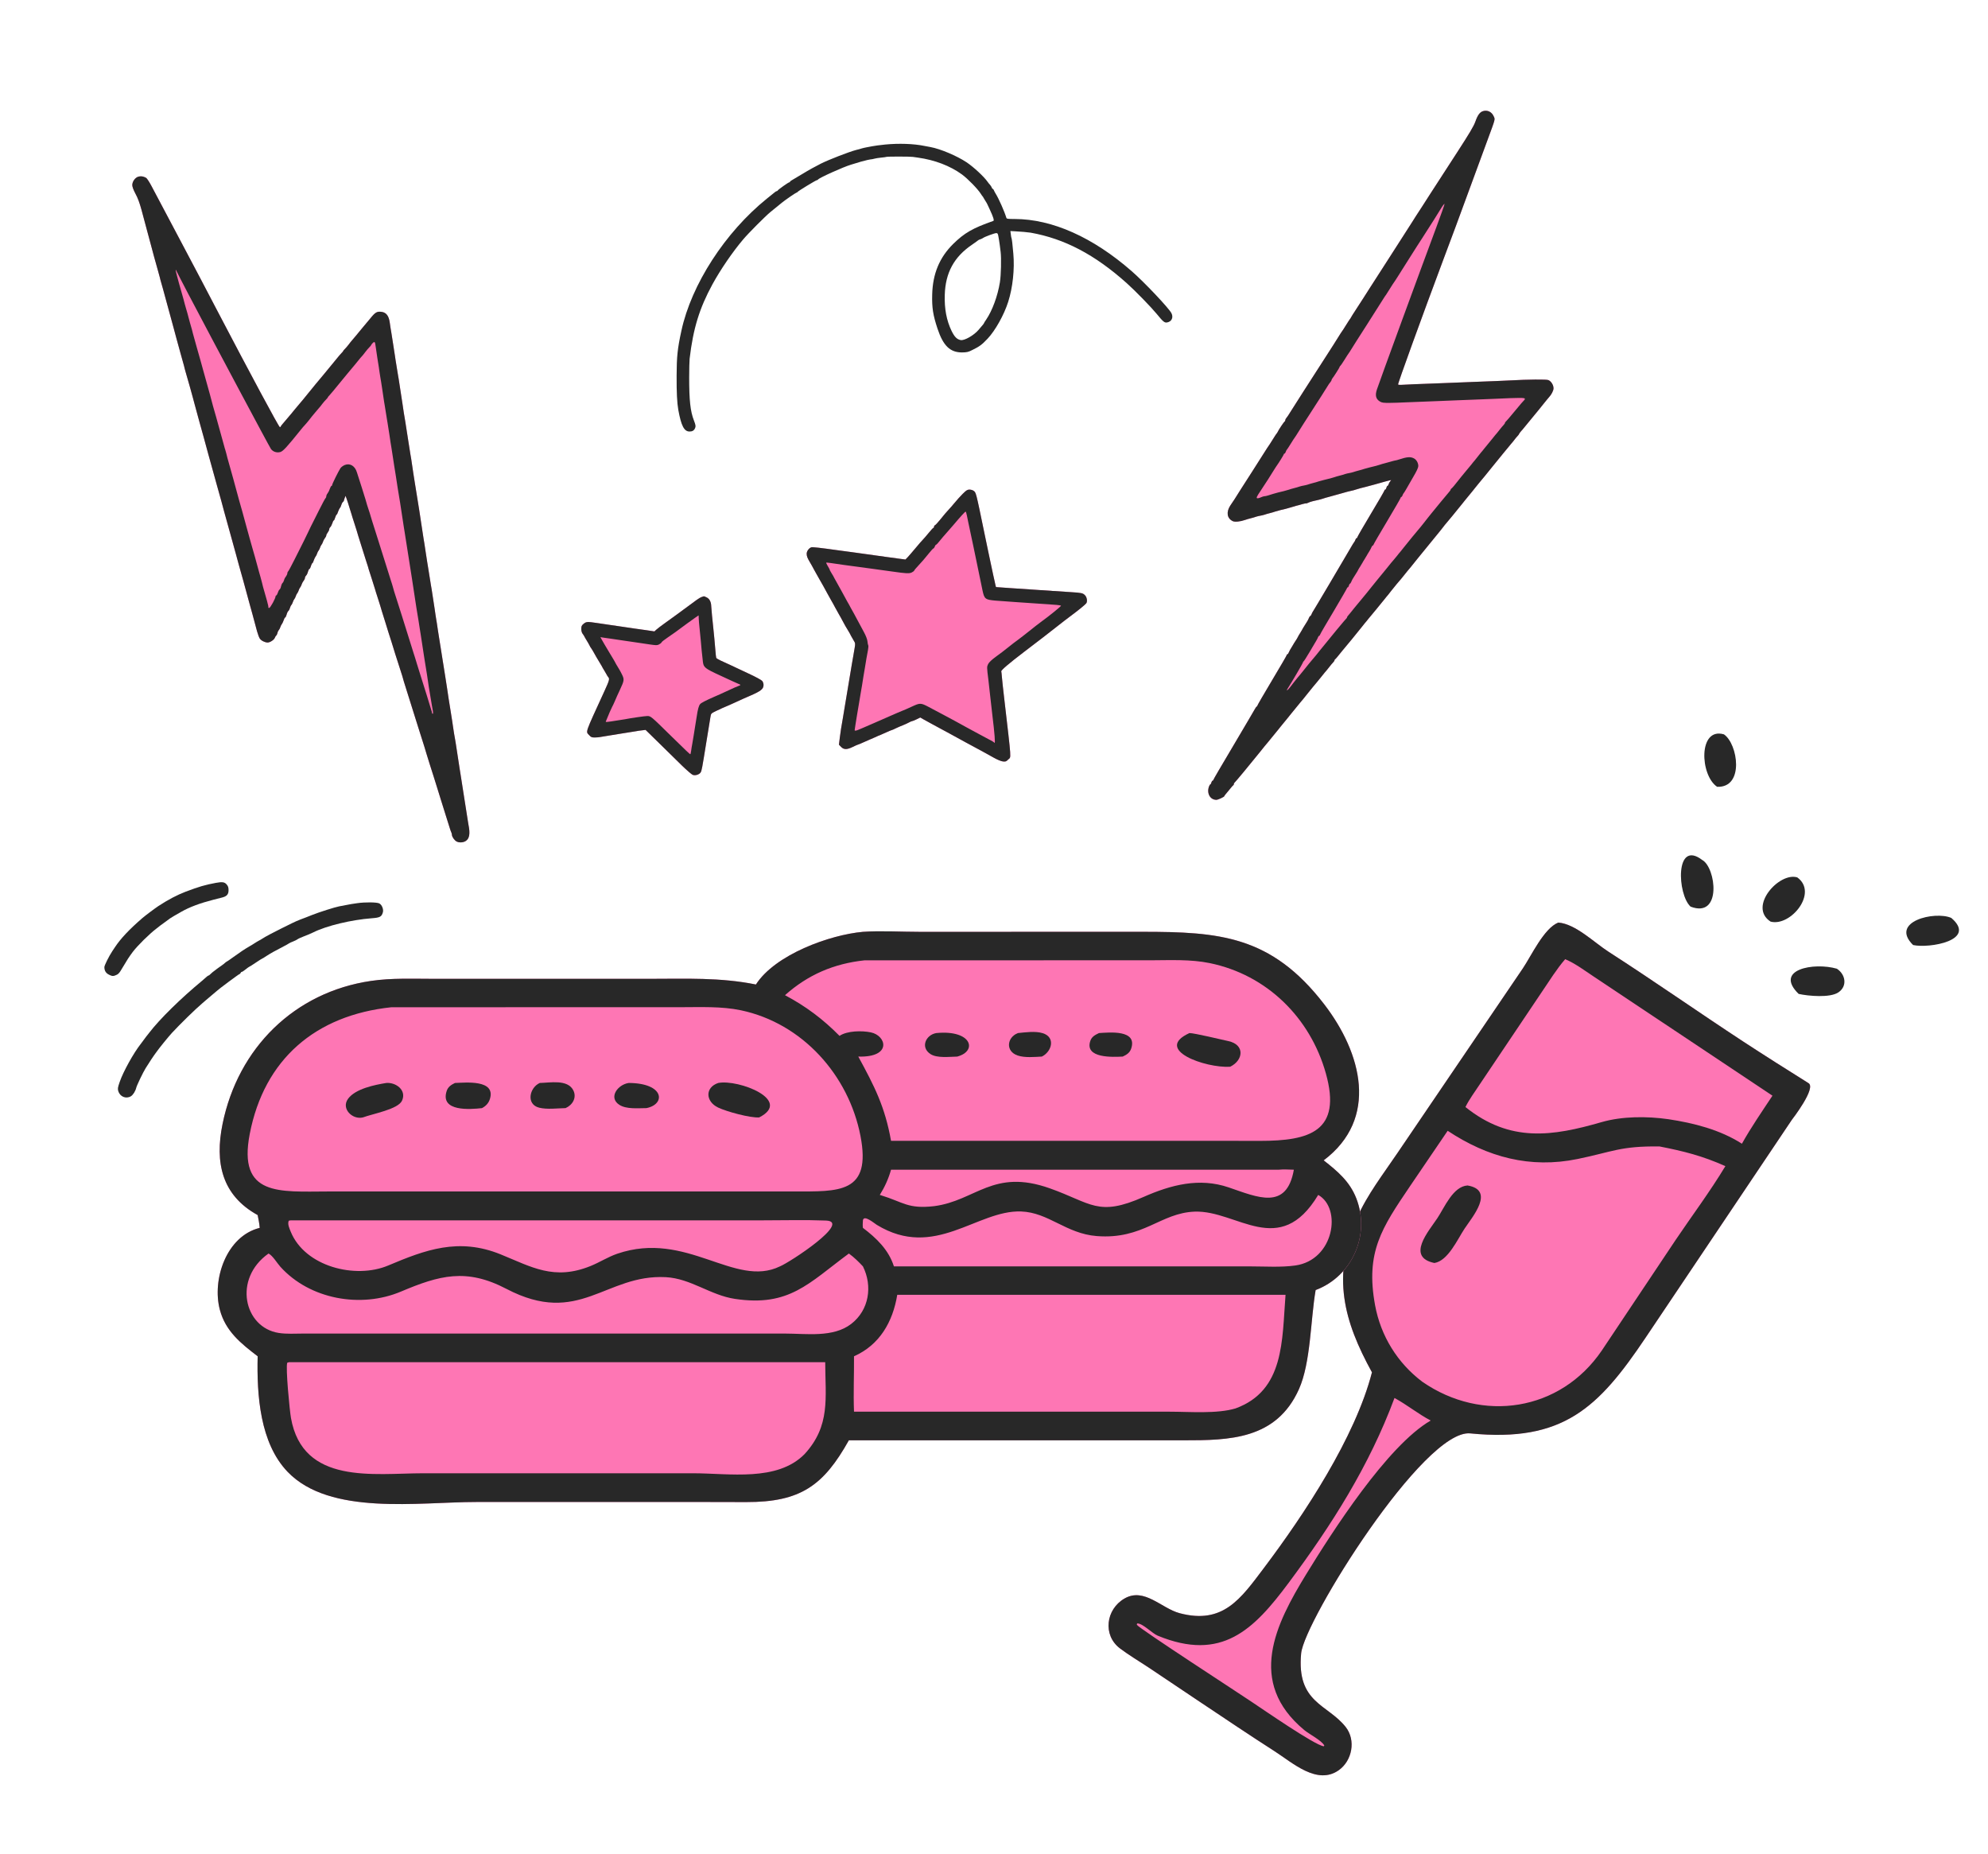 <?xml version="1.0" encoding="UTF-8"?> <svg xmlns="http://www.w3.org/2000/svg" width="148" height="138" viewBox="0 0 148 138" fill="none"><path d="M127.835 58.563C126.551 57.704 126.418 54.1 128.341 54.658C129.381 55.361 129.881 58.642 127.835 58.563Z" fill="#282828"></path><path d="M142.424 70.34C140.642 68.586 144.052 67.787 145.267 68.322C147.228 70 143.622 70.603 142.424 70.34Z" fill="#282828"></path><path d="M131.818 68.598C130.112 67.507 132.449 64.886 133.802 65.306C135.386 66.453 133.301 68.986 131.818 68.598Z" fill="#282828"></path><path d="M125.858 67.482C124.871 66.589 124.68 62.451 126.725 64.009C127.747 64.562 128.213 68.377 125.858 67.482Z" fill="#282828"></path><path d="M133.903 73.978C132.041 72.155 135.035 71.608 136.748 72.102C137.4 72.528 137.551 73.407 136.853 73.869C136.229 74.282 134.632 74.139 133.903 73.978Z" fill="#282828"></path><path d="M102.138 102.145C100.046 98.338 99.123 95.002 101.016 90.67C101.781 88.918 102.985 87.38 104.049 85.802L113.375 72.071C114.013 71.121 114.946 69.088 116.011 68.668C117.282 68.76 118.688 70.156 119.742 70.834C123.132 73.015 126.431 75.332 129.803 77.54C131.122 78.404 133.281 79.775 134.62 80.609C135.275 80.937 133.395 83.352 133.395 83.352L122.502 99.574C119.002 104.78 116.372 107.377 109.458 106.689C106.002 106.345 97.096 120.642 96.866 123.063C96.513 126.765 98.847 126.84 100.186 128.547C100.954 129.528 100.666 131.051 99.666 131.758C98.061 132.895 96.224 131.202 94.895 130.35C93.056 129.17 91.244 127.952 89.427 126.738L85.553 124.142C84.832 123.662 84.065 123.212 83.375 122.69C82.083 121.711 82.32 119.779 83.723 118.975C85.184 118.137 86.468 119.711 87.814 120.07C91.057 120.935 92.375 118.987 94.098 116.703C97.088 112.737 100.888 106.997 102.138 102.145Z" fill="#FE76B4"></path><path d="M102.138 102.145C100.046 98.338 99.123 95.002 101.016 90.67C101.781 88.918 102.985 87.38 104.049 85.802L113.375 72.071C114.013 71.121 114.946 69.088 116.011 68.668C117.282 68.76 118.688 70.156 119.742 70.834C123.132 73.015 126.431 75.332 129.803 77.54C131.122 78.404 133.281 79.775 134.62 80.609C135.275 80.937 133.395 83.352 133.395 83.352L122.502 99.574C119.002 104.78 116.372 107.377 109.458 106.689C106.002 106.345 97.096 120.642 96.866 123.063C96.513 126.765 98.847 126.84 100.186 128.547C100.954 129.528 100.666 131.051 99.666 131.758C98.061 132.895 96.224 131.202 94.895 130.35C93.056 129.17 91.244 127.952 89.427 126.738L85.553 124.142C84.832 123.662 84.065 123.212 83.375 122.69C82.083 121.711 82.32 119.779 83.723 118.975C85.184 118.137 86.468 119.711 87.814 120.07C91.057 120.935 92.375 118.987 94.098 116.703C97.088 112.737 100.888 106.997 102.138 102.145ZM116.523 71.392C115.882 72.132 115.356 72.992 114.805 73.801L110.145 80.736C109.789 81.28 109.383 81.814 109.098 82.398C112.427 85.071 115.589 84.573 119.235 83.52C120.776 83.076 122.619 83.078 124.196 83.302C126.099 83.59 128.042 84.08 129.68 85.128C130.365 83.901 131.179 82.725 131.954 81.553L118.655 72.692C117.969 72.237 117.283 71.718 116.523 71.392ZM123.545 85.331C120.622 85.295 120.057 85.73 117.447 86.265C113.91 86.991 110.744 86.132 107.774 84.166L104.975 88.283C102.876 91.388 101.641 93.186 102.37 97.15C102.79 99.431 104.034 101.451 105.89 102.848C110.338 105.925 116.162 105.058 119.253 100.514L124.758 92.272C125.986 90.455 127.318 88.674 128.449 86.797C126.743 86.035 125.371 85.688 123.545 85.331ZM103.816 104.053C101.934 109.11 99.158 113.481 95.938 117.809C93.33 121.314 90.946 123.704 86.188 121.745C85.762 121.569 85.059 120.805 84.653 120.835L84.633 120.936C84.835 121.232 92.343 126.099 93.153 126.651C94.005 127.215 97.894 129.91 98.549 129.978L98.591 129.921C98.388 129.541 97.475 129.081 97.107 128.777C92.785 125.199 94.973 120.876 97.243 117.171C99.148 114.062 103.273 107.605 106.51 105.732C105.565 105.233 104.745 104.558 103.816 104.053Z" fill="#282828"></path><path d="M106.785 94.006C104.661 93.562 106.365 91.633 107.005 90.673C107.536 89.876 108.172 88.299 109.256 88.236C111.322 88.593 109.613 90.574 109.033 91.447C108.513 92.23 107.805 93.847 106.785 94.006Z" fill="#282828"></path><path d="M56.275 73.278C57.707 71.05 61.763 69.58 64.242 69.357C65.542 69.267 67.135 69.358 68.468 69.358L85.045 69.355C90.76 69.355 94.642 69.633 98.578 74.743C101.38 78.381 102.669 83.262 98.543 86.366C99.579 87.179 100.479 87.933 100.972 89.192C102.032 91.906 100.671 94.996 97.945 96.02C97.561 98.239 97.588 101.418 96.702 103.398C95.021 107.155 91.51 107.206 88.103 107.204L63.196 107.202C61.31 110.572 59.602 111.809 55.554 111.801L52.784 111.795H35.457C31.148 111.795 24.563 112.832 21.413 109.551C19.352 107.404 19.113 103.845 19.182 100.949C17.932 99.992 16.789 99.082 16.367 97.486C15.772 95.238 16.854 92.005 19.336 91.392C19.31 91.068 19.247 90.757 19.182 90.439C16.512 88.965 15.982 86.53 16.569 83.654C17.724 77.997 21.918 73.846 27.625 73.01C29.161 72.785 30.738 72.856 32.288 72.856L48.379 72.856C51.067 72.856 53.629 72.74 56.275 73.278Z" fill="#FE76B4"></path><path d="M56.275 73.278C57.707 71.05 61.763 69.58 64.242 69.357C65.542 69.267 67.135 69.358 68.468 69.358L85.045 69.355C90.76 69.355 94.642 69.633 98.578 74.743C101.38 78.381 102.669 83.262 98.543 86.366C99.579 87.179 100.479 87.933 100.972 89.192C102.032 91.906 100.671 94.996 97.945 96.02C97.561 98.239 97.588 101.418 96.702 103.398C95.021 107.155 91.51 107.206 88.103 107.204L63.196 107.202C61.31 110.572 59.602 111.809 55.554 111.801L52.784 111.795H35.457C31.148 111.795 24.563 112.832 21.413 109.551C19.352 107.404 19.113 103.845 19.182 100.949C17.932 99.992 16.789 99.082 16.367 97.486C15.772 95.238 16.854 92.005 19.336 91.392C19.31 91.068 19.247 90.757 19.182 90.439C16.512 88.965 15.982 86.53 16.569 83.654C17.724 77.997 21.918 73.846 27.625 73.01C29.161 72.785 30.738 72.856 32.288 72.856L48.379 72.856C51.067 72.856 53.629 72.74 56.275 73.278ZM64.364 71.478C62.087 71.721 60.157 72.542 58.44 74.073C59.984 74.891 61.271 75.857 62.5 77.101C63.072 76.715 64.164 76.704 64.826 76.839C66.002 77.078 66.426 78.719 63.897 78.642C65.102 80.853 65.881 82.369 66.335 84.913H91.229L93.801 84.917C97.499 84.918 99.916 84.211 98.707 79.897C97.544 75.751 94.321 72.559 90.06 71.685C88.629 71.392 87.134 71.47 85.68 71.475L64.364 71.478ZM29.139 74.97C23.492 75.562 19.666 78.837 18.592 84.404C17.691 89.073 20.815 88.689 24.41 88.683L53.658 88.68L59.087 88.681C62.455 88.683 64.892 88.848 64.06 84.551C63.184 80.023 59.733 76.162 55.16 75.197C53.707 74.891 52.142 74.967 50.663 74.967L29.139 74.97ZM95.188 87.063H66.335C66.146 87.733 65.867 88.349 65.498 88.94L65.588 88.967C67.27 89.482 67.585 89.997 69.537 89.776C72.644 89.375 73.932 86.95 78.153 88.448C81.261 89.551 81.74 90.59 85.131 89.091C87.179 88.186 89.29 87.634 91.472 88.38C93.634 89.118 95.783 90.117 96.324 87.063C95.948 87.053 95.562 87.025 95.188 87.063ZM98.136 88.94C95.257 93.727 92.109 90.076 88.95 90.183C86.385 90.271 85.117 92.276 81.648 92.002C79.36 91.821 78.071 90.247 76.022 90.171C72.734 90.049 69.587 93.799 65.272 91.166C65.094 91.058 64.307 90.38 64.242 90.832C64.235 91.014 64.21 91.214 64.242 91.392C65.247 92.152 66.159 93.025 66.549 94.257L93.094 94.259C94.181 94.259 95.35 94.342 96.427 94.192C99.322 93.788 99.914 89.93 98.136 88.94ZM21.634 90.832L21.497 90.859C21.392 91.106 21.543 91.427 21.639 91.665C22.699 94.282 26.459 95.221 28.897 94.194C31.646 93.035 34.133 92.091 37.272 93.364C39.561 94.292 41.243 95.337 43.978 94.226C44.649 93.953 45.267 93.551 45.954 93.316C51.126 91.549 54.698 95.898 58.065 94.257C58.799 93.96 63.435 90.924 61.492 90.847C59.932 90.786 58.357 90.831 56.796 90.831L21.634 90.832ZM19.991 93.301C17.331 95.177 18.16 98.81 20.751 99.213C21.343 99.305 21.958 99.26 22.555 99.259H58.45C60.033 99.259 62.033 99.575 63.373 98.538C64.707 97.506 64.971 95.719 64.242 94.257C63.917 93.911 63.582 93.58 63.196 93.301C60.196 95.516 58.758 97.282 54.717 96.678C52.88 96.404 51.436 95.161 49.572 95.061C45.064 94.82 43.132 98.774 37.702 95.932C34.712 94.367 32.711 94.925 29.846 96.135C26.871 97.391 23.07 96.72 20.872 94.286C20.632 94.019 20.304 93.459 19.991 93.301ZM66.798 96.374C66.467 98.388 65.486 100.106 63.578 100.949C63.589 102.318 63.524 103.709 63.578 105.073L87.087 105.074C88.542 105.074 90.611 105.246 91.984 104.829C95.63 103.496 95.439 99.774 95.704 96.374H66.798ZM21.519 101.389L21.386 101.428C21.249 101.768 21.566 105.001 21.66 105.534C22.545 110.542 27.827 109.659 31.51 109.657L51.598 109.657C54.318 109.659 57.849 110.298 59.892 108.237C61.841 106.116 61.443 104.059 61.434 101.389H21.519Z" fill="#282828"></path><path d="M71.258 78.643C70.686 78.654 69.756 78.774 69.269 78.454C68.501 77.95 68.924 77.027 69.702 76.892C72.342 76.633 72.802 78.236 71.258 78.643Z" fill="#282828"></path><path d="M77.56 78.642C76.999 78.671 76.303 78.742 75.767 78.564C74.836 78.253 74.958 77.21 75.781 76.892C76.352 76.837 77.069 76.73 77.625 76.9C78.607 77.2 78.302 78.284 77.56 78.642Z" fill="#282828"></path><path d="M83.582 78.642C82.883 78.677 80.723 78.793 81.17 77.476C81.278 77.157 81.53 77.031 81.816 76.892C82.59 76.845 84.693 76.625 84.213 78.048C84.106 78.365 83.871 78.508 83.582 78.642Z" fill="#282828"></path><path d="M91.579 79.4C89.747 79.51 85.843 78.134 88.55 76.892C88.901 76.888 90.971 77.387 91.451 77.491C92.701 77.761 92.565 78.925 91.579 79.4Z" fill="#282828"></path><path d="M56.52 83.17C55.841 83.219 54.085 82.733 53.467 82.439C52.517 81.987 52.473 80.94 53.471 80.606C54.987 80.317 59.029 81.891 56.52 83.17Z" fill="#282828"></path><path d="M27.017 83.171C26.241 83.363 25.373 82.518 25.911 81.784C26.462 81.033 27.902 80.745 28.761 80.606C29.471 80.55 30.292 81.14 29.927 81.927C29.633 82.564 27.778 82.891 27.017 83.171Z" fill="#282828"></path><path d="M35.88 82.479C35.01 82.576 32.743 82.76 33.254 81.202C33.357 80.888 33.586 80.749 33.867 80.607C34.661 80.581 36.913 80.338 36.475 81.789C36.378 82.109 36.171 82.326 35.88 82.479Z" fill="#282828"></path><path d="M42.102 82.478C41.498 82.49 40.732 82.592 40.147 82.448C39.147 82.203 39.411 80.956 40.184 80.606C40.929 80.594 42.255 80.314 42.68 81.152C42.956 81.697 42.625 82.252 42.102 82.478Z" fill="#282828"></path><path d="M48.127 82.478C47.51 82.48 46.631 82.576 46.1 82.228C45.282 81.692 45.977 80.727 46.808 80.606C49.473 80.62 49.572 82.189 48.127 82.478Z" fill="#282828"></path><path d="M110.419 8.268C110.172 8.339 110.008 8.563 109.833 9.061C109.713 9.395 109.401 9.92 108.471 11.354C107.048 13.554 106.901 13.778 106.496 14.402C106.08 15.058 105.648 15.72 105.391 16.114C105.276 16.295 105.167 16.465 105.15 16.497C105.123 16.547 105.03 16.694 104.466 17.564C104.34 17.761 103.81 18.582 103.29 19.397C102.77 20.207 102.19 21.11 102.004 21.395C101.818 21.679 101.578 22.062 101.463 22.243C101.348 22.423 101.113 22.79 100.932 23.063C100.752 23.331 100.593 23.594 100.571 23.638C100.549 23.682 100.522 23.731 100.5 23.747C100.483 23.764 100.347 23.972 100.199 24.212C100.051 24.453 99.915 24.661 99.898 24.677C99.882 24.694 99.843 24.754 99.805 24.814C99.63 25.104 98.974 26.133 98.64 26.647C98.437 26.965 98.076 27.517 97.847 27.878C97.617 28.24 97.245 28.82 97.02 29.164C96.61 29.805 96.008 30.746 95.888 30.943C95.85 30.997 95.789 31.079 95.757 31.123C95.718 31.162 95.686 31.227 95.686 31.271C95.686 31.309 95.669 31.353 95.647 31.364C95.593 31.386 95.199 31.971 95.106 32.174C95.084 32.218 95.051 32.267 95.029 32.283C95.013 32.3 94.876 32.508 94.728 32.748C94.58 32.989 94.444 33.197 94.427 33.213C94.411 33.23 94.373 33.29 94.334 33.35C94.236 33.509 93.672 34.395 93.202 35.129C92.633 36.009 91.971 37.049 91.894 37.18C91.856 37.24 91.818 37.301 91.801 37.317C91.785 37.334 91.686 37.481 91.582 37.645C91.276 38.127 91.347 38.581 91.774 38.789C91.933 38.866 92.332 38.827 92.704 38.696C92.797 38.663 92.977 38.608 93.114 38.576C93.251 38.543 93.437 38.488 93.525 38.455C93.618 38.428 93.749 38.395 93.825 38.384C93.902 38.373 94.039 38.34 94.126 38.313C94.219 38.28 94.4 38.225 94.537 38.193C94.673 38.16 94.859 38.105 94.947 38.072C95.04 38.045 95.204 37.996 95.319 37.968C95.428 37.941 95.614 37.897 95.729 37.87C95.839 37.842 96.008 37.793 96.096 37.766C96.189 37.733 96.358 37.684 96.479 37.651C96.599 37.624 96.807 37.569 96.944 37.525C97.081 37.487 97.212 37.459 97.234 37.47C97.256 37.476 97.332 37.454 97.398 37.416C97.463 37.383 97.611 37.334 97.726 37.306C98.109 37.224 98.339 37.164 98.503 37.109C98.596 37.076 98.776 37.022 98.913 36.989C99.05 36.956 99.269 36.896 99.406 36.852C99.543 36.814 99.761 36.754 99.898 36.715C100.035 36.682 100.226 36.628 100.325 36.595C100.429 36.568 100.566 36.535 100.626 36.524C100.691 36.513 100.823 36.48 100.91 36.447C101.085 36.387 101.517 36.272 101.649 36.245C101.693 36.234 101.988 36.157 102.305 36.07C103.728 35.67 103.613 35.692 103.498 35.823C103.449 35.878 103.394 35.977 103.378 36.042C103.356 36.113 103.317 36.168 103.29 36.168C103.268 36.168 103.23 36.228 103.213 36.305C103.192 36.382 103.153 36.442 103.126 36.442C103.093 36.442 103.071 36.469 103.071 36.496C103.071 36.529 102.617 37.317 102.059 38.242C101.501 39.172 101.047 39.96 101.047 39.993C101.047 40.026 101.025 40.053 100.998 40.053C100.97 40.053 100.927 40.108 100.905 40.173C100.883 40.245 100.85 40.31 100.828 40.327C100.806 40.343 100.637 40.622 100.445 40.956C100.062 41.618 97.797 45.448 97.704 45.579C97.677 45.623 97.639 45.705 97.622 45.755C97.6 45.809 97.567 45.853 97.546 45.853C97.518 45.853 97.475 45.919 97.442 46.001C97.376 46.159 97.349 46.209 97.103 46.592C97.026 46.712 96.944 46.849 96.927 46.893C96.906 46.936 96.84 47.046 96.78 47.139C96.719 47.226 96.648 47.352 96.621 47.412C96.594 47.473 96.512 47.609 96.441 47.713C96.369 47.817 96.293 47.943 96.271 47.987C96.249 48.031 96.183 48.14 96.123 48.233C96.063 48.321 95.986 48.463 95.954 48.545C95.921 48.633 95.871 48.698 95.844 48.698C95.817 48.698 95.795 48.726 95.795 48.753C95.795 48.786 95.302 49.629 94.701 50.635C94.099 51.642 93.607 52.49 93.607 52.523C93.607 52.556 93.59 52.583 93.563 52.583C93.541 52.583 93.475 52.676 93.415 52.786C93.355 52.901 92.633 54.121 91.818 55.5C90.997 56.879 90.324 58.028 90.324 58.06C90.324 58.088 90.302 58.11 90.269 58.11C90.242 58.11 90.204 58.17 90.182 58.246C90.165 58.323 90.127 58.383 90.105 58.383C90.083 58.383 90.034 58.46 90.001 58.553C89.826 59.056 90.094 59.532 90.554 59.532C90.68 59.532 91.145 59.313 91.145 59.259C91.145 59.242 91.188 59.177 91.243 59.116C91.292 59.062 91.435 58.887 91.555 58.739C91.675 58.586 91.79 58.454 91.812 58.449C91.84 58.438 91.856 58.394 91.856 58.356C91.856 58.318 91.878 58.274 91.9 58.263C91.933 58.252 93.185 56.742 93.842 55.921C93.88 55.877 94.006 55.713 94.126 55.565C94.247 55.412 94.356 55.281 94.378 55.264C94.416 55.226 94.903 54.63 95.111 54.367C95.204 54.252 95.302 54.126 95.33 54.093C95.363 54.06 95.483 53.913 95.603 53.76C95.724 53.612 95.85 53.459 95.877 53.426C95.91 53.393 96.008 53.267 96.096 53.152C96.304 52.89 96.791 52.293 96.829 52.255C96.856 52.233 97.097 51.938 97.365 51.598C97.518 51.401 98.011 50.805 98.038 50.778C98.054 50.761 98.208 50.575 98.377 50.362C98.547 50.148 98.716 49.94 98.76 49.897C98.798 49.853 98.897 49.732 98.974 49.629C99.056 49.525 99.17 49.382 99.236 49.317C99.302 49.251 99.351 49.174 99.351 49.142C99.351 49.114 99.367 49.081 99.395 49.07C99.428 49.054 99.575 48.884 99.953 48.408C99.996 48.348 100.062 48.277 100.095 48.239C100.172 48.157 101.14 46.975 101.348 46.707C101.441 46.592 101.556 46.444 101.61 46.378C101.665 46.318 101.78 46.181 101.857 46.077C101.939 45.979 102.048 45.842 102.108 45.776C102.163 45.716 102.349 45.486 102.519 45.279C102.688 45.065 102.852 44.868 102.88 44.835C102.913 44.802 103 44.693 103.082 44.589C103.159 44.485 103.274 44.348 103.328 44.288C103.383 44.222 103.487 44.091 103.564 43.987C103.7 43.807 104.275 43.112 104.329 43.062C104.346 43.046 104.422 42.947 104.505 42.844C104.587 42.74 104.707 42.586 104.778 42.504C104.849 42.428 104.942 42.313 104.986 42.258C105.216 41.974 105.511 41.602 105.571 41.53C105.774 41.279 107.048 39.714 107.218 39.511C107.328 39.38 107.453 39.216 107.497 39.156C107.541 39.09 107.596 39.03 107.612 39.013C107.65 38.98 108.58 37.848 108.843 37.514C108.936 37.399 109.034 37.273 109.062 37.24C109.095 37.208 109.215 37.06 109.335 36.907C109.456 36.759 109.582 36.606 109.609 36.573C109.642 36.54 109.74 36.414 109.828 36.299C109.921 36.184 110.057 36.015 110.134 35.922C110.211 35.834 110.32 35.697 110.38 35.626C110.435 35.555 110.512 35.473 110.539 35.435C110.583 35.386 110.725 35.205 111.097 34.745C111.37 34.401 112.508 33.016 112.53 32.995C112.552 32.978 112.629 32.88 112.711 32.776C112.787 32.672 112.902 32.529 112.968 32.464C113.034 32.398 113.083 32.327 113.083 32.316C113.083 32.289 113.203 32.124 113.335 31.988C113.384 31.933 114.434 30.658 114.576 30.477C114.615 30.434 114.741 30.275 114.861 30.122C114.981 29.974 115.118 29.805 115.162 29.75C115.206 29.69 115.271 29.613 115.31 29.575C115.501 29.372 115.654 29.077 115.654 28.902C115.654 28.655 115.479 28.376 115.271 28.289C115.123 28.229 113.75 28.24 112.399 28.316C112.027 28.338 110.938 28.382 109.718 28.426C109.39 28.437 108.772 28.459 108.351 28.48C107.929 28.497 107.3 28.524 106.955 28.535C105.85 28.573 104.526 28.628 104.319 28.645C104.204 28.655 104.1 28.639 104.083 28.617C104.05 28.562 105.839 23.632 107.464 19.288C108.268 17.148 108.367 16.886 109.543 13.679C109.981 12.492 110.517 11.037 110.73 10.451C111.349 8.771 111.316 8.908 111.195 8.645C111.053 8.328 110.736 8.175 110.419 8.268Z" fill="#FE76B4"></path><path d="M110.419 8.268C110.172 8.339 110.008 8.563 109.833 9.061C109.713 9.395 109.401 9.92 108.471 11.354C107.048 13.554 106.901 13.778 106.496 14.402C106.08 15.058 105.648 15.72 105.391 16.114C105.276 16.295 105.167 16.465 105.15 16.497C105.123 16.547 105.03 16.694 104.466 17.564C104.34 17.761 103.81 18.582 103.29 19.397C102.77 20.207 102.19 21.11 102.004 21.395C101.818 21.679 101.578 22.062 101.463 22.243C101.348 22.423 101.113 22.79 100.932 23.063C100.752 23.331 100.593 23.594 100.571 23.638C100.549 23.682 100.522 23.731 100.5 23.747C100.483 23.764 100.347 23.972 100.199 24.212C100.051 24.453 99.915 24.661 99.898 24.677C99.882 24.694 99.843 24.754 99.805 24.814C99.63 25.104 98.974 26.133 98.64 26.647C98.437 26.965 98.076 27.517 97.847 27.878C97.617 28.24 97.245 28.82 97.02 29.164C96.61 29.805 96.008 30.746 95.888 30.943C95.85 30.997 95.789 31.079 95.757 31.123C95.718 31.162 95.686 31.227 95.686 31.271C95.686 31.309 95.669 31.353 95.647 31.364C95.593 31.386 95.199 31.971 95.106 32.174C95.084 32.218 95.051 32.267 95.029 32.283C95.013 32.3 94.876 32.508 94.728 32.748C94.58 32.989 94.444 33.197 94.427 33.213C94.411 33.23 94.373 33.29 94.334 33.35C94.236 33.509 93.672 34.395 93.202 35.129C92.633 36.009 91.971 37.049 91.894 37.18C91.856 37.24 91.818 37.301 91.801 37.317C91.785 37.334 91.686 37.481 91.582 37.645C91.276 38.127 91.347 38.581 91.774 38.789C91.933 38.866 92.332 38.827 92.704 38.696C92.797 38.663 92.977 38.608 93.114 38.576C93.251 38.543 93.437 38.488 93.525 38.455C93.618 38.428 93.749 38.395 93.825 38.384C93.902 38.373 94.039 38.34 94.126 38.313C94.219 38.28 94.4 38.225 94.537 38.193C94.673 38.16 94.859 38.105 94.947 38.072C95.04 38.045 95.204 37.996 95.319 37.968C95.428 37.941 95.614 37.897 95.729 37.87C95.839 37.842 96.008 37.793 96.096 37.766C96.189 37.733 96.358 37.684 96.479 37.651C96.599 37.624 96.807 37.569 96.944 37.525C97.081 37.487 97.212 37.459 97.234 37.47C97.256 37.476 97.332 37.454 97.398 37.416C97.463 37.383 97.611 37.334 97.726 37.306C98.109 37.224 98.339 37.164 98.503 37.109C98.596 37.076 98.776 37.022 98.913 36.989C99.05 36.956 99.269 36.896 99.406 36.852C99.543 36.814 99.761 36.754 99.898 36.715C100.035 36.682 100.226 36.628 100.325 36.595C100.429 36.568 100.566 36.535 100.626 36.524C100.691 36.513 100.823 36.48 100.91 36.447C101.085 36.387 101.517 36.272 101.649 36.245C101.693 36.234 101.988 36.157 102.305 36.07C103.728 35.67 103.613 35.692 103.498 35.823C103.449 35.878 103.394 35.977 103.378 36.042C103.356 36.113 103.317 36.168 103.29 36.168C103.268 36.168 103.23 36.228 103.213 36.305C103.192 36.382 103.153 36.442 103.126 36.442C103.093 36.442 103.071 36.469 103.071 36.496C103.071 36.529 102.617 37.317 102.059 38.242C101.501 39.172 101.047 39.96 101.047 39.993C101.047 40.026 101.025 40.053 100.998 40.053C100.97 40.053 100.927 40.108 100.905 40.173C100.883 40.245 100.85 40.31 100.828 40.327C100.806 40.343 100.637 40.622 100.445 40.956C100.062 41.618 97.797 45.448 97.704 45.579C97.677 45.623 97.639 45.705 97.622 45.755C97.6 45.809 97.567 45.853 97.546 45.853C97.518 45.853 97.475 45.919 97.442 46.001C97.376 46.159 97.349 46.209 97.103 46.592C97.026 46.712 96.944 46.849 96.927 46.893C96.906 46.936 96.84 47.046 96.78 47.139C96.719 47.226 96.648 47.352 96.621 47.412C96.594 47.473 96.512 47.609 96.441 47.713C96.369 47.817 96.293 47.943 96.271 47.987C96.249 48.031 96.183 48.14 96.123 48.233C96.063 48.321 95.986 48.463 95.954 48.545C95.921 48.633 95.871 48.698 95.844 48.698C95.817 48.698 95.795 48.726 95.795 48.753C95.795 48.786 95.302 49.629 94.701 50.635C94.099 51.642 93.607 52.49 93.607 52.523C93.607 52.556 93.59 52.583 93.563 52.583C93.541 52.583 93.475 52.676 93.415 52.786C93.355 52.901 92.633 54.121 91.818 55.5C90.997 56.879 90.324 58.028 90.324 58.06C90.324 58.088 90.302 58.11 90.269 58.11C90.242 58.11 90.204 58.17 90.182 58.246C90.165 58.323 90.127 58.383 90.105 58.383C90.083 58.383 90.034 58.46 90.001 58.553C89.826 59.056 90.094 59.532 90.554 59.532C90.68 59.532 91.145 59.313 91.145 59.259C91.145 59.242 91.188 59.177 91.243 59.116C91.292 59.062 91.435 58.887 91.555 58.739C91.675 58.586 91.79 58.454 91.812 58.449C91.84 58.438 91.856 58.394 91.856 58.356C91.856 58.318 91.878 58.274 91.9 58.263C91.933 58.252 93.185 56.742 93.842 55.921C93.88 55.877 94.006 55.713 94.126 55.565C94.247 55.412 94.356 55.281 94.378 55.264C94.416 55.226 94.903 54.63 95.111 54.367C95.204 54.252 95.302 54.126 95.33 54.093C95.363 54.06 95.483 53.913 95.603 53.76C95.724 53.612 95.85 53.459 95.877 53.426C95.91 53.393 96.008 53.267 96.096 53.152C96.304 52.89 96.791 52.293 96.829 52.255C96.856 52.233 97.097 51.938 97.365 51.598C97.518 51.401 98.011 50.805 98.038 50.778C98.054 50.761 98.208 50.575 98.377 50.362C98.547 50.148 98.716 49.94 98.76 49.897C98.798 49.853 98.897 49.732 98.974 49.629C99.056 49.525 99.17 49.382 99.236 49.317C99.302 49.251 99.351 49.174 99.351 49.142C99.351 49.114 99.367 49.081 99.395 49.07C99.428 49.054 99.575 48.884 99.953 48.408C99.996 48.348 100.062 48.277 100.095 48.239C100.172 48.157 101.14 46.975 101.348 46.707C101.441 46.592 101.556 46.444 101.61 46.378C101.665 46.318 101.78 46.181 101.857 46.077C101.939 45.979 102.048 45.842 102.108 45.776C102.163 45.716 102.349 45.486 102.519 45.279C102.688 45.065 102.852 44.868 102.88 44.835C102.913 44.802 103 44.693 103.082 44.589C103.159 44.485 103.274 44.348 103.328 44.288C103.383 44.222 103.487 44.091 103.564 43.987C103.7 43.807 104.275 43.112 104.329 43.062C104.346 43.046 104.422 42.947 104.505 42.844C104.587 42.74 104.707 42.586 104.778 42.504C104.849 42.428 104.942 42.313 104.986 42.258C105.216 41.974 105.511 41.602 105.571 41.53C105.774 41.279 107.048 39.714 107.218 39.511C107.328 39.38 107.453 39.216 107.497 39.156C107.541 39.09 107.596 39.03 107.612 39.013C107.65 38.98 108.58 37.848 108.843 37.514C108.936 37.399 109.034 37.273 109.062 37.24C109.095 37.208 109.215 37.06 109.335 36.907C109.456 36.759 109.582 36.606 109.609 36.573C109.642 36.54 109.74 36.414 109.828 36.299C109.921 36.184 110.057 36.015 110.134 35.922C110.211 35.834 110.32 35.697 110.38 35.626C110.435 35.555 110.512 35.473 110.539 35.435C110.583 35.386 110.725 35.205 111.097 34.745C111.37 34.401 112.508 33.016 112.53 32.995C112.552 32.978 112.629 32.88 112.711 32.776C112.787 32.672 112.902 32.529 112.968 32.464C113.034 32.398 113.083 32.327 113.083 32.316C113.083 32.289 113.203 32.124 113.335 31.988C113.384 31.933 114.434 30.658 114.576 30.477C114.615 30.434 114.741 30.275 114.861 30.122C114.981 29.974 115.118 29.805 115.162 29.75C115.206 29.69 115.271 29.613 115.31 29.575C115.501 29.372 115.654 29.077 115.654 28.902C115.654 28.655 115.479 28.376 115.271 28.289C115.124 28.229 113.75 28.24 112.399 28.316C112.027 28.338 110.938 28.382 109.718 28.426C109.39 28.437 108.772 28.459 108.351 28.48C107.929 28.497 107.3 28.524 106.955 28.535C105.85 28.573 104.526 28.628 104.319 28.645C104.204 28.655 104.1 28.639 104.083 28.617C104.05 28.562 105.839 23.632 107.464 19.288C108.268 17.148 108.367 16.886 109.543 13.679C109.981 12.492 110.517 11.037 110.73 10.451C111.349 8.771 111.316 8.908 111.195 8.645C111.053 8.328 110.736 8.175 110.419 8.268ZM106.939 16.891C105.796 19.956 102.71 28.371 102.508 28.984C102.36 29.422 102.426 29.695 102.716 29.876C102.885 29.98 102.978 29.991 103.52 29.985C103.859 29.98 104.247 29.969 104.384 29.958C104.603 29.947 105.09 29.925 107.174 29.848C107.519 29.832 108.11 29.81 108.487 29.794C108.865 29.777 109.505 29.755 109.91 29.739C110.315 29.722 110.933 29.701 111.277 29.684C113.121 29.597 113.521 29.597 113.521 29.679C113.521 29.722 113.499 29.766 113.477 29.777C113.455 29.788 113.138 30.149 112.782 30.587C112.426 31.025 112.109 31.386 112.087 31.397C112.065 31.408 112.043 31.441 112.043 31.468C112.043 31.501 111.994 31.577 111.929 31.643C111.863 31.709 111.748 31.851 111.666 31.955C111.589 32.059 111.491 32.179 111.453 32.223C111.409 32.267 111.239 32.475 111.07 32.688C110.9 32.901 110.736 33.104 110.703 33.137C110.676 33.17 110.583 33.279 110.501 33.383C110.424 33.487 110.309 33.624 110.254 33.684C110.2 33.75 110.096 33.881 110.019 33.979C109.943 34.078 109.839 34.209 109.784 34.275C109.729 34.335 109.614 34.472 109.538 34.576C109.456 34.674 109.352 34.806 109.297 34.866C109.248 34.92 109.127 35.068 109.034 35.183C108.941 35.298 108.821 35.446 108.772 35.501C108.717 35.561 108.619 35.687 108.542 35.791C108.34 36.059 108.082 36.36 108.039 36.376C108.011 36.387 107.995 36.42 107.995 36.447C107.995 36.474 107.935 36.562 107.858 36.644C107.749 36.764 106.824 37.886 106.534 38.247C106.501 38.291 106.387 38.428 106.288 38.554C106.19 38.674 106.047 38.86 105.971 38.959C105.894 39.057 105.807 39.167 105.779 39.199C105.686 39.298 104.641 40.567 104.494 40.764C104.417 40.863 104.313 40.994 104.258 41.06C104.204 41.12 104.089 41.257 104.012 41.361C103.93 41.465 103.843 41.574 103.81 41.607C103.695 41.733 103.421 42.067 103.263 42.269C103.175 42.384 103.071 42.504 103.044 42.537C103.011 42.57 102.891 42.718 102.77 42.871C102.65 43.019 102.53 43.172 102.497 43.205C102.469 43.243 102.404 43.314 102.36 43.374C102.316 43.429 102.179 43.599 102.059 43.746C101.939 43.9 101.813 44.058 101.775 44.102C101.742 44.146 101.567 44.354 101.392 44.567C101.217 44.775 101.036 44.994 100.992 45.049C100.948 45.103 100.866 45.202 100.812 45.267C100.757 45.333 100.642 45.47 100.566 45.574C100.483 45.678 100.385 45.793 100.352 45.831C100.314 45.869 100.281 45.924 100.281 45.952C100.281 45.984 100.259 46.017 100.237 46.028C100.204 46.039 98.952 47.549 98.295 48.37C98.257 48.414 98.131 48.572 98.011 48.726C97.89 48.873 97.781 49.01 97.759 49.027C97.721 49.059 97.245 49.645 97.026 49.924C96.938 50.039 96.807 50.197 96.736 50.28C96.665 50.356 96.544 50.509 96.462 50.613C96.38 50.717 96.304 50.816 96.287 50.832C96.271 50.849 96.172 50.974 96.069 51.117C95.877 51.379 95.713 51.483 95.861 51.254C96.167 50.778 96.999 49.355 96.999 49.311C96.999 49.278 97.02 49.245 97.042 49.234C97.07 49.224 97.261 48.923 97.475 48.562C97.688 48.2 97.912 47.817 97.978 47.713C98.043 47.609 98.109 47.478 98.126 47.423C98.147 47.374 98.18 47.33 98.202 47.33C98.23 47.33 98.262 47.281 98.284 47.221C98.301 47.161 98.76 46.373 99.302 45.47C99.838 44.562 100.281 43.801 100.281 43.774C100.281 43.741 100.303 43.719 100.336 43.719C100.363 43.719 100.401 43.659 100.423 43.582C100.44 43.506 100.478 43.445 100.5 43.445C100.522 43.445 100.571 43.38 100.604 43.292C100.669 43.139 100.697 43.09 100.943 42.707C101.02 42.586 101.102 42.45 101.118 42.406C101.14 42.362 101.206 42.247 101.266 42.16C101.326 42.067 101.397 41.946 101.43 41.886C101.463 41.826 101.534 41.7 101.594 41.612C101.654 41.519 101.725 41.399 101.758 41.339C101.791 41.279 101.862 41.153 101.922 41.065C101.982 40.972 102.059 40.835 102.092 40.748C102.125 40.666 102.174 40.6 102.201 40.6C102.229 40.6 102.251 40.578 102.251 40.545C102.251 40.518 102.705 39.73 103.263 38.8C103.821 37.87 104.275 37.076 104.275 37.049C104.275 37.016 104.297 36.989 104.324 36.989C104.351 36.989 104.395 36.934 104.417 36.863C104.439 36.797 104.472 36.732 104.494 36.715C104.515 36.699 104.598 36.562 104.685 36.414C104.767 36.261 105.002 35.851 105.21 35.501C105.462 35.079 105.588 34.806 105.588 34.691C105.588 34.455 105.451 34.215 105.26 34.116C105.002 33.985 104.756 34.001 104.138 34.204C104.05 34.237 103.925 34.269 103.864 34.275C103.804 34.286 103.667 34.319 103.564 34.352C103.46 34.384 103.263 34.439 103.126 34.472C102.989 34.505 102.809 34.559 102.716 34.592C102.557 34.647 102.426 34.68 101.95 34.795C101.829 34.822 101.66 34.871 101.567 34.899C101.479 34.931 101.293 34.986 101.156 35.019C101.02 35.052 100.839 35.107 100.746 35.139C100.659 35.167 100.522 35.2 100.445 35.211C100.369 35.221 100.237 35.254 100.144 35.282C100.057 35.315 99.871 35.369 99.734 35.402C99.597 35.435 99.417 35.49 99.324 35.522C99.165 35.577 99.034 35.61 98.558 35.725C98.437 35.752 98.268 35.801 98.175 35.829C98.087 35.862 97.901 35.916 97.764 35.949C97.628 35.982 97.447 36.037 97.354 36.07C97.267 36.097 97.13 36.13 97.053 36.141C96.977 36.152 96.845 36.184 96.752 36.212C96.665 36.245 96.479 36.299 96.342 36.332C96.205 36.365 96.025 36.42 95.932 36.453C95.844 36.48 95.675 36.529 95.565 36.557C95.45 36.584 95.264 36.628 95.155 36.655C95.04 36.682 94.876 36.732 94.783 36.759C94.438 36.874 94.225 36.934 94.137 36.934C94.088 36.934 93.962 36.972 93.858 37.022C93.754 37.071 93.634 37.098 93.585 37.082C93.519 37.054 93.568 36.945 93.842 36.54C94.132 36.113 94.673 35.265 94.936 34.833C94.974 34.773 95.023 34.696 95.045 34.669C95.188 34.477 95.576 33.848 95.576 33.81C95.576 33.782 95.598 33.761 95.625 33.761C95.653 33.761 95.696 33.706 95.718 33.635C95.74 33.569 95.773 33.503 95.789 33.487C95.811 33.471 95.948 33.263 96.096 33.022C96.243 32.781 96.38 32.573 96.397 32.557C96.413 32.54 96.451 32.48 96.49 32.42C96.626 32.19 97.403 30.975 97.71 30.505C97.994 30.073 98.744 28.896 98.93 28.59C98.968 28.535 99.028 28.453 99.067 28.409C99.099 28.371 99.132 28.311 99.132 28.283C99.132 28.256 99.159 28.201 99.192 28.163C99.296 28.043 99.734 27.348 99.734 27.304C99.734 27.277 99.756 27.249 99.778 27.238C99.8 27.227 99.942 27.025 100.09 26.784C100.237 26.543 100.374 26.335 100.39 26.319C100.407 26.303 100.445 26.242 100.483 26.182C100.576 26.029 101.304 24.869 101.786 24.13C102.409 23.156 103.016 22.199 103.088 22.078C103.126 22.018 103.17 21.958 103.186 21.942C103.202 21.925 103.334 21.717 103.481 21.477C103.629 21.236 103.766 21.028 103.782 21.012C103.799 20.995 103.974 20.727 104.165 20.421C104.362 20.109 104.559 19.797 104.603 19.726C104.647 19.654 104.855 19.332 105.057 19.009C105.265 18.681 105.637 18.09 105.894 17.701C106.365 16.973 107.158 15.726 107.256 15.551C107.388 15.326 107.519 15.157 107.541 15.179C107.557 15.19 107.284 15.961 106.939 16.891Z" fill="#282828"></path><path d="M65.898 10.758C65.51 10.796 65.066 10.856 64.913 10.889C64.766 10.922 64.569 10.96 64.481 10.971C64.393 10.988 64.246 11.02 64.153 11.048C64.06 11.081 63.874 11.13 63.737 11.162C63.212 11.299 61.713 11.879 61.111 12.18C60.766 12.35 60.154 12.689 59.754 12.935C59.349 13.182 58.977 13.4 58.917 13.433C58.862 13.461 58.813 13.504 58.813 13.526C58.813 13.554 58.786 13.57 58.758 13.57C58.693 13.57 57.921 14.117 57.894 14.183C57.883 14.21 57.85 14.227 57.823 14.227C57.796 14.227 57.73 14.265 57.681 14.309C57.626 14.347 57.363 14.566 57.09 14.785C53.982 17.291 51.466 21.181 50.727 24.623C50.437 25.947 50.377 26.549 50.372 27.961C50.366 29.219 50.404 29.974 50.497 30.505C50.711 31.687 50.93 32.119 51.334 32.119C51.548 32.119 51.674 32.042 51.75 31.857C51.805 31.725 51.794 31.643 51.657 31.287C51.395 30.614 51.307 29.799 51.307 28.097C51.307 27.496 51.324 26.866 51.34 26.702C51.608 24.437 52.068 22.949 53.041 21.159C53.643 20.059 54.535 18.757 55.317 17.832C55.711 17.362 56.964 16.104 57.363 15.775C57.626 15.562 58.036 15.228 58.211 15.086C58.447 14.889 59.256 14.336 59.3 14.336C59.327 14.336 59.36 14.314 59.371 14.292C59.393 14.232 60.75 13.406 60.826 13.406C60.859 13.406 60.892 13.389 60.903 13.362C60.947 13.253 62.779 12.427 63.354 12.257C63.578 12.186 63.912 12.087 64.093 12.033C64.399 11.945 64.749 11.863 64.941 11.847C64.984 11.841 65.072 11.819 65.132 11.803C65.192 11.781 65.4 11.754 65.597 11.732C65.794 11.715 65.969 11.688 65.991 11.677C66.04 11.644 67.769 11.649 67.95 11.677C68.026 11.688 68.201 11.715 68.338 11.732C69.591 11.907 70.734 12.344 71.615 12.985C72.058 13.313 72.775 14.046 73.021 14.429C73.07 14.511 73.13 14.593 73.147 14.61C73.169 14.626 73.202 14.675 73.218 14.719C73.24 14.763 73.305 14.872 73.366 14.965C73.426 15.053 73.492 15.168 73.508 15.212C73.53 15.255 73.612 15.441 73.699 15.622C73.946 16.153 74.028 16.415 73.951 16.443C72.414 16.979 71.79 17.34 70.953 18.166C69.941 19.168 69.438 20.377 69.399 21.914C69.372 22.905 69.46 23.452 69.793 24.459C70.22 25.739 70.729 26.232 71.621 26.232C71.981 26.226 72.091 26.204 72.386 26.051C72.933 25.783 73.098 25.657 73.524 25.208C74.088 24.612 74.75 23.436 75.056 22.467C75.395 21.411 75.543 20.038 75.439 18.878C75.384 18.221 75.33 17.761 75.302 17.718C75.291 17.701 75.264 17.575 75.253 17.444L75.22 17.198L75.538 17.214C75.981 17.236 76.539 17.285 76.73 17.318C79.247 17.767 81.501 18.949 83.87 21.066C84.515 21.641 85.675 22.834 86.113 23.364C86.6 23.961 86.698 24.037 86.895 23.999C87.234 23.933 87.371 23.622 87.207 23.304C86.994 22.91 85.194 21.006 84.253 20.185C81.359 17.657 78.333 16.306 75.538 16.3C75.029 16.3 74.941 16.29 74.919 16.207C74.777 15.731 74.334 14.741 74.126 14.418C74.071 14.325 74.006 14.21 73.989 14.156C73.968 14.106 73.935 14.062 73.913 14.062C73.885 14.062 73.853 14.019 73.836 13.964C73.814 13.909 73.76 13.816 73.705 13.756C73.65 13.701 73.568 13.598 73.519 13.526C73.256 13.149 72.485 12.432 71.954 12.076C71.232 11.6 70.012 11.081 69.263 10.944C69.098 10.911 68.901 10.878 68.825 10.862C68.026 10.697 66.915 10.659 65.898 10.758ZM74.323 17.575C74.345 17.707 74.372 17.849 74.378 17.893C74.389 17.936 74.411 18.084 74.427 18.221C74.443 18.358 74.471 18.588 74.493 18.741C74.553 19.217 74.525 20.481 74.438 21.017C74.274 22.024 73.88 23.107 73.42 23.786C73.327 23.917 73.256 24.037 73.256 24.048C73.256 24.076 73.18 24.174 72.846 24.557C72.501 24.962 71.796 25.362 71.522 25.312C71.237 25.258 71.062 25.077 70.838 24.623C70.466 23.846 70.302 22.981 70.335 21.942C70.384 20.306 71.024 19.124 72.354 18.221C72.594 18.057 72.802 17.904 72.819 17.887C72.835 17.865 72.906 17.832 72.983 17.811C73.059 17.789 73.152 17.739 73.196 17.707C73.305 17.625 74.022 17.357 74.164 17.351C74.263 17.346 74.29 17.389 74.323 17.575Z" fill="#282828"></path><path d="M10.285 13.154C10.05 13.231 9.848 13.521 9.848 13.778C9.848 13.904 9.935 14.133 10.088 14.424C10.258 14.73 10.395 15.107 10.537 15.627C10.646 16.049 10.832 16.744 10.953 17.181C11.073 17.619 11.204 18.111 11.248 18.276C11.292 18.44 11.39 18.812 11.467 19.096C11.549 19.381 11.669 19.824 11.741 20.076C11.812 20.328 11.883 20.585 11.899 20.65C11.91 20.71 11.959 20.902 12.009 21.066C12.058 21.23 12.107 21.405 12.118 21.449C12.151 21.586 12.293 22.106 12.446 22.653C12.523 22.938 12.638 23.342 12.693 23.556C12.747 23.764 12.857 24.174 12.939 24.459C13.015 24.743 13.114 25.099 13.152 25.252C13.196 25.4 13.327 25.892 13.453 26.346C13.579 26.795 13.694 27.205 13.705 27.249C13.71 27.293 13.759 27.468 13.803 27.632C13.852 27.796 14.005 28.338 14.148 28.836C14.284 29.334 14.438 29.876 14.476 30.04C14.52 30.204 14.563 30.379 14.58 30.423C14.591 30.466 14.706 30.871 14.826 31.326C14.952 31.774 15.1 32.316 15.16 32.529C15.247 32.847 15.379 33.317 15.51 33.815C15.652 34.33 15.953 35.429 16.139 36.086C16.44 37.153 16.56 37.585 16.681 38.056C16.735 38.264 16.889 38.805 17.015 39.26C17.14 39.708 17.294 40.25 17.348 40.463C17.408 40.671 17.507 41.032 17.567 41.257C17.627 41.481 17.682 41.689 17.693 41.722C17.698 41.749 17.737 41.886 17.775 42.023C17.813 42.16 17.966 42.712 18.12 43.254C18.273 43.796 18.431 44.376 18.47 44.54C18.514 44.704 18.557 44.879 18.574 44.923C18.65 45.196 18.771 45.618 18.787 45.689C18.809 45.765 18.853 45.941 19.137 46.991C19.197 47.21 19.29 47.451 19.34 47.527C19.438 47.681 19.723 47.823 19.925 47.823C20.105 47.823 20.401 47.626 20.461 47.472C20.488 47.401 20.532 47.325 20.56 47.308C20.592 47.292 20.631 47.21 20.653 47.128C20.669 47.04 20.718 46.936 20.762 46.892C20.8 46.849 20.85 46.75 20.872 46.674C20.893 46.597 20.943 46.499 20.981 46.455C21.019 46.411 21.079 46.28 21.118 46.165C21.151 46.055 21.205 45.962 21.227 45.962C21.254 45.962 21.304 45.869 21.337 45.749C21.364 45.634 21.424 45.508 21.468 45.475C21.512 45.437 21.561 45.344 21.583 45.262C21.605 45.18 21.648 45.076 21.692 45.032C21.73 44.988 21.78 44.89 21.802 44.813C21.823 44.737 21.873 44.638 21.911 44.594C21.949 44.551 21.998 44.452 22.02 44.376C22.042 44.299 22.091 44.2 22.13 44.157C22.168 44.113 22.217 44.014 22.239 43.938C22.261 43.861 22.31 43.763 22.349 43.719C22.387 43.675 22.436 43.577 22.458 43.5C22.48 43.423 22.546 43.303 22.6 43.232C22.66 43.161 22.704 43.057 22.704 43.008C22.704 42.953 22.742 42.882 22.786 42.843C22.83 42.805 22.896 42.679 22.923 42.564C22.956 42.444 23.005 42.351 23.032 42.351C23.06 42.351 23.114 42.252 23.147 42.132C23.186 42.012 23.235 41.913 23.257 41.913C23.279 41.913 23.328 41.82 23.361 41.705C23.399 41.596 23.459 41.465 23.497 41.421C23.536 41.377 23.585 41.279 23.607 41.202C23.629 41.125 23.678 41.027 23.716 40.983C23.755 40.939 23.804 40.841 23.826 40.764C23.848 40.688 23.897 40.589 23.935 40.545C23.973 40.502 24.023 40.403 24.045 40.327C24.066 40.25 24.132 40.13 24.187 40.058C24.247 39.987 24.291 39.894 24.291 39.85C24.291 39.807 24.34 39.708 24.4 39.632C24.46 39.555 24.51 39.446 24.51 39.396C24.51 39.342 24.548 39.27 24.592 39.232C24.635 39.194 24.701 39.068 24.739 38.953C24.772 38.833 24.821 38.74 24.843 38.74C24.871 38.74 24.92 38.641 24.953 38.521C24.991 38.401 25.04 38.302 25.062 38.302C25.084 38.302 25.133 38.209 25.166 38.094C25.204 37.985 25.265 37.853 25.303 37.809C25.347 37.766 25.39 37.662 25.412 37.58C25.434 37.498 25.483 37.405 25.527 37.366C25.571 37.334 25.604 37.284 25.604 37.257C25.604 37.235 25.631 37.148 25.664 37.06L25.724 36.907L25.806 37.126C25.85 37.246 25.894 37.383 25.905 37.426C25.916 37.47 25.976 37.667 26.041 37.864C26.107 38.061 26.167 38.258 26.178 38.302C26.189 38.346 26.255 38.57 26.331 38.794C26.468 39.216 26.665 39.84 26.671 39.889C26.676 39.905 26.78 40.25 26.911 40.655C27.043 41.06 27.196 41.552 27.256 41.749C27.316 41.946 27.382 42.143 27.398 42.187C27.415 42.231 27.431 42.307 27.442 42.351C27.453 42.395 27.562 42.739 27.688 43.117C27.808 43.495 27.918 43.839 27.929 43.883C27.94 43.927 28.006 44.151 28.082 44.376C28.224 44.813 28.416 45.426 28.421 45.47C28.421 45.486 28.487 45.683 28.558 45.908C28.629 46.132 28.695 46.329 28.695 46.345C28.706 46.395 29.111 47.686 29.143 47.768C29.16 47.812 29.182 47.877 29.187 47.91C29.209 48.003 29.598 49.234 29.773 49.765C29.86 50.033 29.942 50.279 29.948 50.312C29.991 50.482 30.117 50.909 30.227 51.242C30.369 51.686 30.796 53.043 31.129 54.115C31.255 54.52 31.414 55.023 31.485 55.237C31.551 55.445 31.676 55.839 31.753 56.112C31.835 56.38 31.945 56.742 31.999 56.906C32.054 57.07 32.18 57.464 32.278 57.781C32.377 58.099 32.497 58.492 32.552 58.657C32.606 58.821 32.716 59.176 32.798 59.45C32.88 59.718 33.061 60.287 33.192 60.709C33.329 61.13 33.46 61.562 33.493 61.666C33.526 61.77 33.569 61.901 33.597 61.951C33.624 62.005 33.646 62.093 33.646 62.142C33.646 62.279 33.832 62.547 33.985 62.629C34.171 62.733 34.467 62.722 34.663 62.602C34.948 62.427 35.014 62.06 34.877 61.392C34.861 61.316 34.839 61.179 34.828 61.092C34.811 60.999 34.685 60.2 34.549 59.313C34.406 58.427 34.286 57.639 34.275 57.562C34.264 57.486 34.242 57.349 34.226 57.261C34.199 57.114 34.002 55.828 33.941 55.401C33.93 55.308 33.908 55.177 33.892 55.1C33.848 54.892 33.75 54.274 33.722 54.06C33.712 53.956 33.635 53.475 33.558 52.993C33.482 52.512 33.411 52.069 33.4 52.009C33.383 51.872 33.318 51.456 33.29 51.27C33.279 51.193 33.214 50.799 33.154 50.394C33.093 49.989 33.028 49.579 33.011 49.492C32.995 49.399 32.973 49.267 32.962 49.191C32.951 49.114 32.913 48.879 32.88 48.671C32.847 48.457 32.809 48.228 32.798 48.151C32.787 48.074 32.765 47.938 32.749 47.85C32.732 47.757 32.667 47.352 32.606 46.947C32.546 46.542 32.492 46.159 32.475 46.099C32.464 46.039 32.437 45.864 32.415 45.716C32.393 45.563 32.366 45.393 32.36 45.333C32.256 44.693 32.169 44.091 32.142 43.91C32.12 43.79 32.098 43.631 32.081 43.555C32.043 43.314 31.89 42.384 31.862 42.187C31.846 42.083 31.824 41.935 31.808 41.859C31.797 41.782 31.737 41.394 31.676 40.999C31.616 40.6 31.556 40.195 31.534 40.097C31.518 39.998 31.496 39.856 31.485 39.779C31.392 39.139 31.233 38.083 31.211 37.974C31.184 37.831 30.971 36.507 30.938 36.278C30.927 36.201 30.905 36.064 30.889 35.977C30.861 35.84 30.697 34.734 30.61 34.144C30.599 34.067 30.577 33.925 30.555 33.826C30.538 33.722 30.462 33.257 30.391 32.786C30.32 32.31 30.221 31.681 30.172 31.38C30.123 31.079 30.073 30.784 30.062 30.724C30.046 30.581 29.98 30.16 29.953 29.985C29.931 29.87 29.789 28.934 29.68 28.207C29.658 28.086 29.636 27.928 29.619 27.851C29.565 27.523 29.477 26.986 29.45 26.811C29.439 26.707 29.417 26.571 29.406 26.511C29.395 26.45 29.34 26.067 29.275 25.662C29.215 25.258 29.149 24.863 29.138 24.787C29.1 24.595 29.05 24.245 29.018 24.021C28.952 23.528 28.766 23.271 28.432 23.216C28.077 23.162 27.945 23.233 27.584 23.682C27.48 23.802 27.354 23.955 27.3 24.021C27.245 24.087 27.119 24.234 27.026 24.349C26.933 24.464 26.813 24.612 26.764 24.666C26.709 24.727 26.583 24.88 26.479 25.011C26.375 25.137 26.249 25.285 26.206 25.334C26.162 25.378 26.052 25.52 25.965 25.635C25.872 25.755 25.746 25.909 25.675 25.974C25.604 26.04 25.549 26.111 25.549 26.128C25.549 26.144 25.494 26.215 25.423 26.281C25.358 26.346 25.183 26.549 25.04 26.729C24.75 27.085 24.477 27.419 24.334 27.588C24.285 27.643 24.165 27.791 24.072 27.906C23.979 28.021 23.853 28.168 23.798 28.234C23.744 28.3 23.618 28.453 23.514 28.573C23.415 28.699 23.197 28.962 23.032 29.164C22.868 29.367 22.649 29.629 22.551 29.755C22.447 29.876 22.316 30.034 22.256 30.105C22.195 30.177 22.053 30.341 21.944 30.477C21.834 30.614 21.725 30.751 21.692 30.784C21.665 30.817 21.539 30.964 21.419 31.107C21.298 31.249 21.134 31.446 21.052 31.539C20.97 31.632 20.899 31.725 20.899 31.747C20.899 31.774 20.866 31.791 20.833 31.791C20.762 31.791 18.607 27.774 16.243 23.255C15.576 21.974 14.257 19.463 13.305 17.674C12.359 15.884 11.445 14.166 11.281 13.854C11.122 13.548 10.936 13.269 10.876 13.236C10.657 13.116 10.471 13.094 10.285 13.154Z" fill="#FE76B4"></path><path d="M10.285 13.154C10.05 13.231 9.848 13.521 9.848 13.778C9.848 13.904 9.935 14.133 10.088 14.424C10.258 14.73 10.395 15.107 10.537 15.627C10.646 16.049 10.832 16.744 10.953 17.181C11.073 17.619 11.204 18.111 11.248 18.276C11.292 18.44 11.39 18.812 11.467 19.096C11.549 19.381 11.669 19.824 11.741 20.076C11.812 20.328 11.883 20.585 11.899 20.65C11.91 20.71 11.959 20.902 12.009 21.066C12.058 21.23 12.107 21.405 12.118 21.449C12.151 21.586 12.293 22.106 12.446 22.653C12.523 22.938 12.638 23.342 12.693 23.556C12.747 23.764 12.857 24.174 12.939 24.459C13.015 24.743 13.114 25.099 13.152 25.252C13.196 25.4 13.327 25.892 13.453 26.346C13.579 26.795 13.694 27.205 13.705 27.249C13.71 27.293 13.759 27.468 13.803 27.632C13.852 27.796 14.005 28.338 14.148 28.836C14.284 29.334 14.438 29.876 14.476 30.04C14.52 30.204 14.563 30.379 14.58 30.423C14.591 30.466 14.706 30.871 14.826 31.326C14.952 31.774 15.1 32.316 15.16 32.529C15.247 32.847 15.379 33.317 15.51 33.815C15.652 34.33 15.953 35.429 16.139 36.086C16.44 37.153 16.56 37.585 16.681 38.056C16.735 38.264 16.889 38.805 17.015 39.26C17.14 39.708 17.294 40.25 17.348 40.463C17.408 40.671 17.507 41.032 17.567 41.257C17.627 41.481 17.682 41.689 17.693 41.722C17.698 41.749 17.737 41.886 17.775 42.023C17.813 42.16 17.966 42.712 18.12 43.254C18.273 43.796 18.431 44.376 18.47 44.54C18.514 44.704 18.557 44.879 18.574 44.923C18.65 45.196 18.771 45.618 18.787 45.689C18.809 45.765 18.853 45.941 19.137 46.991C19.197 47.21 19.29 47.451 19.34 47.527C19.438 47.681 19.723 47.823 19.925 47.823C20.105 47.823 20.401 47.626 20.461 47.472C20.488 47.401 20.532 47.325 20.56 47.308C20.592 47.292 20.631 47.21 20.653 47.128C20.669 47.04 20.718 46.936 20.762 46.892C20.8 46.849 20.85 46.75 20.872 46.674C20.893 46.597 20.943 46.499 20.981 46.455C21.019 46.411 21.079 46.28 21.118 46.165C21.151 46.055 21.205 45.962 21.227 45.962C21.254 45.962 21.304 45.869 21.337 45.749C21.364 45.634 21.424 45.508 21.468 45.475C21.512 45.437 21.561 45.344 21.583 45.262C21.605 45.18 21.648 45.076 21.692 45.032C21.73 44.988 21.78 44.89 21.802 44.813C21.823 44.737 21.873 44.638 21.911 44.594C21.949 44.551 21.998 44.452 22.02 44.376C22.042 44.299 22.091 44.2 22.13 44.157C22.168 44.113 22.217 44.014 22.239 43.938C22.261 43.861 22.31 43.763 22.349 43.719C22.387 43.675 22.436 43.577 22.458 43.5C22.48 43.423 22.546 43.303 22.6 43.232C22.66 43.161 22.704 43.057 22.704 43.008C22.704 42.953 22.742 42.882 22.786 42.843C22.83 42.805 22.896 42.679 22.923 42.564C22.956 42.444 23.005 42.351 23.032 42.351C23.06 42.351 23.114 42.252 23.147 42.132C23.186 42.012 23.235 41.913 23.257 41.913C23.279 41.913 23.328 41.82 23.361 41.705C23.399 41.596 23.459 41.465 23.497 41.421C23.536 41.377 23.585 41.279 23.607 41.202C23.629 41.125 23.678 41.027 23.716 40.983C23.755 40.939 23.804 40.841 23.826 40.764C23.848 40.688 23.897 40.589 23.935 40.545C23.973 40.502 24.023 40.403 24.045 40.327C24.066 40.25 24.132 40.13 24.187 40.058C24.247 39.987 24.291 39.894 24.291 39.85C24.291 39.807 24.34 39.708 24.4 39.632C24.46 39.555 24.51 39.446 24.51 39.396C24.51 39.342 24.548 39.27 24.592 39.232C24.635 39.194 24.701 39.068 24.739 38.953C24.772 38.833 24.821 38.74 24.843 38.74C24.871 38.74 24.92 38.641 24.953 38.521C24.991 38.401 25.04 38.302 25.062 38.302C25.084 38.302 25.133 38.209 25.166 38.094C25.204 37.985 25.265 37.853 25.303 37.809C25.347 37.766 25.39 37.662 25.412 37.58C25.434 37.498 25.483 37.405 25.527 37.366C25.571 37.334 25.604 37.284 25.604 37.257C25.604 37.235 25.631 37.148 25.664 37.06L25.724 36.907L25.806 37.126C25.85 37.246 25.894 37.383 25.905 37.426C25.916 37.47 25.976 37.667 26.041 37.864C26.107 38.061 26.167 38.258 26.178 38.302C26.189 38.346 26.255 38.57 26.331 38.794C26.468 39.216 26.665 39.84 26.671 39.889C26.676 39.905 26.78 40.25 26.911 40.655C27.043 41.06 27.196 41.552 27.256 41.749C27.316 41.946 27.382 42.143 27.398 42.187C27.415 42.231 27.431 42.307 27.442 42.351C27.453 42.395 27.562 42.739 27.688 43.117C27.808 43.495 27.918 43.839 27.929 43.883C27.94 43.927 28.006 44.151 28.082 44.376C28.224 44.813 28.416 45.426 28.421 45.47C28.421 45.486 28.487 45.683 28.558 45.908C28.629 46.132 28.695 46.329 28.695 46.345C28.706 46.395 29.111 47.686 29.143 47.768C29.16 47.812 29.182 47.877 29.187 47.91C29.209 48.003 29.598 49.234 29.773 49.765C29.86 50.033 29.942 50.279 29.948 50.312C29.991 50.482 30.117 50.909 30.227 51.242C30.369 51.686 30.796 53.043 31.129 54.115C31.255 54.52 31.414 55.023 31.485 55.237C31.551 55.445 31.676 55.839 31.753 56.112C31.835 56.38 31.945 56.742 31.999 56.906C32.054 57.07 32.18 57.464 32.278 57.781C32.377 58.099 32.497 58.492 32.552 58.657C32.606 58.821 32.716 59.176 32.798 59.45C32.88 59.718 33.061 60.287 33.192 60.709C33.329 61.13 33.46 61.562 33.493 61.666C33.526 61.77 33.569 61.901 33.597 61.951C33.624 62.005 33.646 62.093 33.646 62.142C33.646 62.279 33.832 62.547 33.985 62.629C34.171 62.733 34.467 62.722 34.663 62.602C34.948 62.427 35.014 62.06 34.877 61.392C34.861 61.316 34.839 61.179 34.828 61.092C34.811 60.999 34.685 60.2 34.549 59.313C34.406 58.427 34.286 57.639 34.275 57.562C34.264 57.486 34.242 57.349 34.226 57.261C34.199 57.114 34.002 55.828 33.941 55.401C33.93 55.308 33.908 55.177 33.892 55.1C33.848 54.892 33.75 54.274 33.722 54.06C33.712 53.956 33.635 53.475 33.558 52.993C33.482 52.512 33.411 52.069 33.4 52.009C33.383 51.872 33.318 51.456 33.29 51.27C33.279 51.193 33.214 50.799 33.154 50.394C33.093 49.989 33.028 49.579 33.011 49.492C32.995 49.399 32.973 49.267 32.962 49.191C32.951 49.114 32.913 48.879 32.88 48.671C32.847 48.457 32.809 48.228 32.798 48.151C32.787 48.074 32.765 47.938 32.749 47.85C32.732 47.757 32.667 47.352 32.606 46.947C32.546 46.542 32.492 46.159 32.475 46.099C32.464 46.039 32.437 45.864 32.415 45.716C32.393 45.563 32.366 45.393 32.36 45.333C32.256 44.693 32.169 44.091 32.142 43.91C32.12 43.79 32.098 43.631 32.081 43.555C32.043 43.314 31.89 42.384 31.862 42.187C31.846 42.083 31.824 41.935 31.808 41.859C31.797 41.782 31.737 41.394 31.676 40.999C31.616 40.6 31.556 40.195 31.534 40.097C31.518 39.998 31.496 39.856 31.485 39.779C31.392 39.139 31.233 38.083 31.211 37.974C31.184 37.831 30.971 36.507 30.938 36.278C30.927 36.201 30.905 36.064 30.889 35.977C30.861 35.84 30.697 34.734 30.61 34.144C30.599 34.067 30.577 33.925 30.555 33.826C30.538 33.722 30.462 33.257 30.391 32.786C30.32 32.31 30.221 31.681 30.172 31.38C30.123 31.079 30.073 30.784 30.062 30.724C30.046 30.581 29.98 30.16 29.953 29.985C29.931 29.87 29.789 28.934 29.68 28.207C29.658 28.086 29.636 27.928 29.619 27.851C29.565 27.523 29.477 26.986 29.45 26.811C29.439 26.707 29.417 26.571 29.406 26.511C29.395 26.45 29.34 26.067 29.275 25.662C29.215 25.258 29.149 24.863 29.138 24.787C29.1 24.595 29.05 24.245 29.018 24.021C28.952 23.528 28.766 23.271 28.432 23.216C28.077 23.162 27.945 23.233 27.584 23.682C27.48 23.802 27.354 23.955 27.3 24.021C27.245 24.087 27.119 24.234 27.026 24.349C26.933 24.464 26.813 24.612 26.764 24.666C26.709 24.727 26.583 24.88 26.479 25.011C26.375 25.137 26.249 25.285 26.206 25.334C26.162 25.378 26.052 25.52 25.965 25.635C25.872 25.755 25.746 25.909 25.675 25.974C25.604 26.04 25.549 26.111 25.549 26.128C25.549 26.144 25.494 26.215 25.423 26.281C25.358 26.346 25.183 26.549 25.04 26.729C24.75 27.085 24.477 27.419 24.334 27.588C24.285 27.643 24.165 27.791 24.072 27.906C23.979 28.021 23.853 28.168 23.798 28.234C23.744 28.3 23.618 28.453 23.514 28.573C23.415 28.699 23.197 28.962 23.032 29.164C22.868 29.367 22.649 29.629 22.551 29.755C22.447 29.876 22.316 30.034 22.256 30.105C22.195 30.177 22.053 30.341 21.944 30.477C21.834 30.614 21.725 30.751 21.692 30.784C21.665 30.817 21.539 30.964 21.419 31.107C21.298 31.249 21.134 31.446 21.052 31.539C20.97 31.632 20.899 31.725 20.899 31.747C20.899 31.774 20.866 31.791 20.833 31.791C20.762 31.791 18.607 27.774 16.243 23.255C15.576 21.974 14.257 19.463 13.305 17.674C12.359 15.884 11.445 14.166 11.281 13.854C11.122 13.548 10.936 13.269 10.876 13.236C10.657 13.116 10.471 13.094 10.285 13.154ZM14.022 21.887C15.811 25.296 20.051 33.252 20.171 33.416C20.324 33.629 20.603 33.717 20.866 33.646C21.074 33.585 21.342 33.295 22.376 32.01C22.48 31.878 22.628 31.703 22.704 31.627C22.781 31.55 22.912 31.386 23.005 31.271C23.093 31.151 23.191 31.025 23.224 30.992C23.251 30.959 23.366 30.828 23.47 30.696C23.574 30.57 23.7 30.423 23.744 30.373C23.793 30.324 23.902 30.188 23.99 30.067C24.083 29.947 24.209 29.799 24.28 29.733C24.346 29.668 24.4 29.602 24.4 29.586C24.4 29.564 24.466 29.482 24.553 29.394C24.635 29.306 24.887 29.006 25.111 28.727C25.336 28.453 25.56 28.174 25.615 28.114C25.664 28.059 25.784 27.911 25.877 27.796C25.97 27.681 26.096 27.534 26.151 27.468C26.206 27.402 26.331 27.249 26.435 27.129C26.764 26.718 26.982 26.456 27.021 26.428C27.037 26.412 27.125 26.303 27.212 26.182C27.305 26.062 27.431 25.909 27.502 25.843C27.573 25.777 27.628 25.706 27.628 25.69C27.628 25.673 27.677 25.608 27.737 25.542C27.847 25.422 27.913 25.438 27.934 25.58C27.94 25.619 27.962 25.75 27.978 25.865C27.994 25.98 28.044 26.33 28.093 26.647C28.142 26.965 28.192 27.271 28.202 27.331C28.208 27.391 28.235 27.561 28.257 27.714C28.279 27.862 28.306 28.037 28.317 28.097C28.334 28.157 28.388 28.524 28.449 28.918C28.602 29.963 28.618 30.056 28.646 30.204C28.695 30.499 28.788 31.058 28.804 31.189C28.815 31.265 28.837 31.402 28.854 31.49C28.87 31.583 28.936 31.988 28.996 32.392C29.056 32.797 29.111 33.181 29.127 33.241C29.138 33.301 29.165 33.471 29.187 33.624C29.247 34.05 29.253 34.083 29.351 34.691C29.406 35.008 29.455 35.314 29.461 35.375C29.526 35.834 29.712 36.989 29.734 37.098C29.751 37.175 29.773 37.306 29.784 37.399C29.844 37.826 30.041 39.112 30.068 39.26C30.084 39.347 30.106 39.484 30.117 39.56C30.134 39.664 30.571 42.455 30.664 43.035C30.686 43.161 30.96 44.988 30.993 45.196C31.003 45.273 31.025 45.404 31.042 45.497C31.086 45.733 31.244 46.734 31.266 46.892C31.277 46.969 31.299 47.106 31.315 47.194C31.343 47.341 31.54 48.627 31.6 49.054C31.611 49.141 31.633 49.278 31.649 49.355C31.666 49.431 31.726 49.809 31.786 50.203C31.939 51.248 31.955 51.341 31.983 51.489C32.005 51.636 32.109 52.238 32.152 52.501C32.169 52.589 32.196 52.769 32.224 52.895C32.245 53.026 32.245 53.13 32.218 53.13C32.191 53.13 32.163 53.103 32.163 53.076C32.158 53.043 32.152 53.004 32.147 52.977C32.125 52.884 31.458 50.734 31.294 50.23C31.239 50.066 31.129 49.705 31.047 49.437C30.965 49.163 30.845 48.769 30.774 48.561C30.648 48.173 30.44 47.511 29.926 45.853C29.767 45.355 29.598 44.813 29.543 44.649C29.384 44.168 29.258 43.752 29.242 43.664C29.231 43.62 29.165 43.396 29.089 43.172C28.914 42.636 28.46 41.186 28.202 40.354C28.093 39.993 27.934 39.489 27.847 39.232C27.765 38.975 27.65 38.619 27.601 38.439C27.551 38.258 27.486 38.061 27.464 38.001C27.42 37.892 27.234 37.284 27.212 37.18C27.207 37.148 27.075 36.732 26.922 36.25C26.764 35.769 26.61 35.276 26.572 35.161C26.43 34.68 26.058 34.455 25.669 34.609C25.544 34.658 25.401 34.767 25.347 34.844C25.199 35.068 24.728 36.02 24.728 36.097C24.728 36.135 24.706 36.168 24.679 36.168C24.652 36.168 24.597 36.261 24.559 36.37C24.526 36.485 24.449 36.639 24.395 36.71C24.334 36.781 24.291 36.885 24.291 36.94C24.291 36.994 24.269 37.049 24.241 37.071C24.209 37.087 23.99 37.498 23.744 37.99C23.503 38.477 23.279 38.915 23.257 38.959C23.229 39.002 23.093 39.287 22.95 39.588C22.808 39.889 22.666 40.173 22.644 40.217C22.617 40.261 22.567 40.359 22.535 40.436C22.502 40.513 22.453 40.611 22.425 40.655C22.403 40.699 22.179 41.136 21.938 41.623C21.692 42.116 21.473 42.526 21.44 42.542C21.413 42.564 21.391 42.619 21.391 42.674C21.391 42.729 21.342 42.833 21.287 42.909C21.227 42.98 21.161 43.106 21.145 43.188C21.123 43.265 21.074 43.358 21.03 43.396C20.992 43.429 20.943 43.538 20.921 43.642C20.904 43.746 20.855 43.85 20.817 43.872C20.779 43.894 20.718 44.004 20.686 44.113C20.647 44.228 20.592 44.321 20.565 44.321C20.538 44.321 20.516 44.348 20.516 44.381C20.516 44.534 20.122 45.251 20.04 45.251C19.991 45.251 19.963 45.235 19.98 45.218C19.996 45.202 19.952 44.977 19.876 44.715C19.564 43.626 19.52 43.467 19.504 43.363C19.493 43.303 19.444 43.117 19.394 42.953C19.345 42.789 19.296 42.614 19.285 42.57C19.039 41.662 18.896 41.142 18.782 40.764C18.705 40.507 18.612 40.173 18.574 40.026C18.535 39.872 18.437 39.517 18.355 39.232C18.273 38.948 18.174 38.576 18.131 38.411C18.038 38.072 18.038 38.056 17.917 37.645C17.868 37.481 17.819 37.306 17.808 37.262C17.753 37.038 17.6 36.485 17.354 35.593C17.053 34.526 16.943 34.133 16.932 34.089C16.922 34.012 16.779 33.503 16.757 33.432C16.735 33.388 16.719 33.323 16.714 33.29C16.692 33.208 16.216 31.479 16.079 30.997C15.898 30.373 15.816 30.084 15.729 29.739C15.68 29.558 15.63 29.372 15.619 29.328C15.532 29 15.182 27.753 15.094 27.441C15.034 27.227 14.963 26.97 14.936 26.866C14.908 26.757 14.771 26.281 14.635 25.805C14.498 25.329 14.377 24.885 14.361 24.82C14.345 24.721 14.257 24.409 14.142 24.021C14.126 23.977 14.082 23.802 14.038 23.638C14 23.474 13.918 23.189 13.863 23.009C13.809 22.828 13.759 22.653 13.754 22.626C13.748 22.593 13.705 22.434 13.661 22.27C13.097 20.3 12.982 19.835 13.147 20.191C13.179 20.267 13.573 21.028 14.022 21.887Z" fill="#282828"></path><path d="M71.675 36.753C71.5 36.928 71.226 37.229 71.068 37.426C70.903 37.623 70.718 37.837 70.657 37.897C70.471 38.094 70.274 38.329 69.974 38.701C69.815 38.898 69.651 39.073 69.612 39.09C69.569 39.106 69.536 39.155 69.536 39.205C69.536 39.248 69.514 39.287 69.492 39.287C69.465 39.287 69.311 39.451 69.153 39.648C68.989 39.85 68.792 40.075 68.715 40.157C68.639 40.233 68.387 40.518 68.163 40.791C67.938 41.059 67.676 41.366 67.583 41.464L67.408 41.645L66.981 41.59C66.746 41.557 66.297 41.497 65.98 41.453C65.165 41.339 64.246 41.213 63.545 41.114C63.217 41.071 62.686 40.999 62.369 40.956C61.05 40.77 60.492 40.709 60.4 40.737C60.224 40.791 60.049 41.032 60.055 41.218C60.055 41.404 60.109 41.536 60.317 41.886C60.389 42.006 60.514 42.225 60.591 42.378C60.673 42.526 60.766 42.701 60.804 42.761C60.837 42.821 60.925 42.969 60.99 43.09C61.062 43.21 61.198 43.456 61.302 43.637C61.401 43.817 61.526 44.036 61.57 44.129C61.614 44.217 61.74 44.441 61.844 44.622C61.948 44.802 62.101 45.07 62.178 45.224C62.26 45.371 62.38 45.596 62.451 45.716C62.522 45.836 62.648 46.055 62.725 46.208C62.861 46.471 62.982 46.684 63.195 47.029C63.25 47.117 63.321 47.248 63.348 47.314C63.381 47.379 63.469 47.533 63.545 47.658C63.676 47.866 63.682 47.899 63.627 48.222C63.594 48.408 63.545 48.698 63.518 48.862C63.49 49.026 63.441 49.311 63.408 49.491C63.381 49.672 63.332 49.968 63.299 50.148C63.272 50.329 63.173 50.919 63.08 51.461C62.987 52.003 62.889 52.594 62.861 52.774C62.828 52.955 62.779 53.251 62.752 53.431C62.626 54.137 62.588 54.383 62.522 54.892L62.456 55.428L62.615 55.592C62.823 55.806 63.053 55.806 63.49 55.592C63.671 55.505 63.835 55.428 63.857 55.428C63.884 55.428 64.087 55.341 64.317 55.237C64.541 55.133 64.738 55.045 64.749 55.045C64.765 55.045 64.935 54.969 65.132 54.881C65.329 54.788 65.498 54.717 65.515 54.717C65.526 54.717 65.723 54.629 65.947 54.525C66.177 54.421 66.379 54.334 66.406 54.334C66.428 54.334 66.554 54.279 66.691 54.208C66.828 54.142 67.063 54.038 67.211 53.984C67.364 53.923 67.566 53.831 67.665 53.776C67.763 53.721 67.867 53.677 67.895 53.677C67.927 53.677 68.075 53.617 68.234 53.541L68.513 53.404L68.737 53.535C68.863 53.606 69.136 53.759 69.344 53.869C69.952 54.197 70.531 54.509 70.739 54.624C70.936 54.733 71.259 54.914 71.888 55.253C72.085 55.357 72.37 55.51 72.517 55.592C72.671 55.674 72.961 55.833 73.174 55.948C73.382 56.057 73.748 56.265 73.995 56.402C74.246 56.544 74.525 56.659 74.662 56.676C74.865 56.698 74.914 56.681 75.061 56.528C75.286 56.309 75.313 56.763 74.76 51.981C74.684 51.335 74.607 50.63 74.591 50.422C74.575 50.208 74.553 50.006 74.542 49.968C74.514 49.891 75.144 49.355 76.216 48.539C77.414 47.631 78.059 47.128 78.7 46.624C79.033 46.362 79.498 46.001 79.739 45.825C80.237 45.459 80.817 44.988 80.871 44.901C80.97 44.758 80.915 44.447 80.773 44.304C80.614 44.14 80.516 44.124 79.739 44.074C79.438 44.058 78.836 44.02 78.399 43.987C77.961 43.959 77.272 43.91 76.867 43.883C76.462 43.856 75.685 43.806 75.144 43.768C74.602 43.735 74.153 43.702 74.148 43.697C74.142 43.691 74.093 43.5 74.049 43.276C74 43.051 73.951 42.832 73.94 42.789C73.929 42.745 73.841 42.334 73.748 41.886C73.655 41.432 73.568 41.027 73.557 40.983C73.546 40.939 73.426 40.359 73.289 39.697C72.638 36.54 72.665 36.66 72.468 36.523C72.408 36.48 72.271 36.441 72.173 36.441C72.02 36.441 71.932 36.496 71.675 36.753Z" fill="#FE76B4"></path><path d="M71.675 36.753C71.5 36.928 71.226 37.229 71.068 37.426C70.903 37.623 70.718 37.837 70.657 37.897C70.471 38.094 70.274 38.329 69.974 38.701C69.815 38.898 69.651 39.073 69.612 39.09C69.569 39.106 69.536 39.155 69.536 39.205C69.536 39.248 69.514 39.287 69.492 39.287C69.465 39.287 69.311 39.451 69.153 39.648C68.989 39.85 68.792 40.075 68.715 40.157C68.639 40.233 68.387 40.518 68.163 40.791C67.938 41.059 67.676 41.366 67.583 41.464L67.408 41.645L66.981 41.59C66.746 41.557 66.297 41.497 65.98 41.453C65.165 41.339 64.246 41.213 63.545 41.114C63.217 41.071 62.686 40.999 62.369 40.956C61.05 40.77 60.492 40.709 60.4 40.737C60.224 40.791 60.049 41.032 60.055 41.218C60.055 41.404 60.109 41.536 60.317 41.886C60.389 42.006 60.514 42.225 60.591 42.378C60.673 42.526 60.766 42.701 60.804 42.761C60.837 42.821 60.925 42.969 60.99 43.09C61.062 43.21 61.198 43.456 61.302 43.637C61.401 43.817 61.526 44.036 61.57 44.129C61.614 44.217 61.74 44.441 61.844 44.622C61.948 44.802 62.101 45.07 62.178 45.224C62.26 45.371 62.38 45.596 62.451 45.716C62.522 45.836 62.648 46.055 62.725 46.208C62.861 46.471 62.982 46.684 63.195 47.029C63.25 47.117 63.321 47.248 63.348 47.314C63.381 47.379 63.469 47.533 63.545 47.658C63.676 47.866 63.682 47.899 63.627 48.222C63.594 48.408 63.545 48.698 63.518 48.862C63.49 49.026 63.441 49.311 63.408 49.491C63.381 49.672 63.332 49.968 63.299 50.148C63.272 50.329 63.173 50.919 63.08 51.461C62.987 52.003 62.889 52.594 62.861 52.774C62.828 52.955 62.779 53.251 62.752 53.431C62.626 54.137 62.588 54.383 62.522 54.892L62.456 55.428L62.615 55.592C62.823 55.806 63.053 55.806 63.49 55.592C63.671 55.505 63.835 55.428 63.857 55.428C63.884 55.428 64.087 55.341 64.317 55.237C64.541 55.133 64.738 55.045 64.749 55.045C64.765 55.045 64.935 54.969 65.132 54.881C65.329 54.788 65.498 54.717 65.515 54.717C65.526 54.717 65.723 54.629 65.947 54.525C66.177 54.421 66.379 54.334 66.406 54.334C66.428 54.334 66.554 54.279 66.691 54.208C66.828 54.142 67.063 54.038 67.211 53.984C67.364 53.923 67.566 53.831 67.665 53.776C67.763 53.721 67.867 53.677 67.895 53.677C67.927 53.677 68.075 53.617 68.234 53.541L68.513 53.404L68.737 53.535C68.863 53.606 69.136 53.759 69.344 53.869C69.952 54.197 70.531 54.509 70.739 54.624C70.936 54.733 71.259 54.914 71.888 55.253C72.085 55.357 72.37 55.51 72.517 55.592C72.671 55.674 72.961 55.833 73.174 55.948C73.382 56.057 73.748 56.265 73.995 56.402C74.246 56.544 74.525 56.659 74.662 56.676C74.865 56.698 74.914 56.681 75.061 56.528C75.286 56.309 75.313 56.763 74.76 51.981C74.684 51.335 74.607 50.63 74.591 50.422C74.575 50.208 74.553 50.006 74.542 49.968C74.514 49.891 75.144 49.355 76.216 48.539C77.414 47.631 78.059 47.128 78.7 46.624C79.033 46.362 79.498 46.001 79.739 45.825C80.237 45.459 80.817 44.988 80.871 44.901C80.97 44.758 80.915 44.447 80.773 44.304C80.614 44.14 80.516 44.124 79.739 44.074C79.438 44.058 78.836 44.02 78.399 43.987C77.961 43.959 77.272 43.91 76.867 43.883C76.462 43.856 75.685 43.806 75.144 43.768C74.602 43.735 74.153 43.702 74.148 43.697C74.142 43.691 74.093 43.5 74.049 43.276C74 43.051 73.951 42.832 73.94 42.789C73.929 42.745 73.841 42.334 73.748 41.886C73.655 41.432 73.568 41.027 73.557 40.983C73.546 40.939 73.426 40.359 73.289 39.697C72.638 36.54 72.665 36.66 72.468 36.523C72.408 36.48 72.271 36.441 72.173 36.441C72.02 36.441 71.932 36.496 71.675 36.753ZM71.987 38.395C72.02 38.57 72.058 38.761 72.074 38.822C72.091 38.882 72.178 39.298 72.271 39.752C72.364 40.2 72.452 40.611 72.463 40.655C72.474 40.698 72.611 41.349 72.764 42.105C72.922 42.854 73.092 43.675 73.141 43.927C73.278 44.583 73.344 44.638 74.104 44.704C74.438 44.731 75.111 44.78 75.609 44.813C76.106 44.846 76.834 44.895 77.222 44.923C77.616 44.95 78.174 44.988 78.47 45.01C78.765 45.026 79 45.065 78.99 45.087C78.968 45.152 78.054 45.891 77.578 46.23C77.354 46.394 76.921 46.728 76.621 46.974C76.32 47.215 75.937 47.511 75.773 47.631C75.609 47.746 75.291 47.992 75.067 48.173C74.843 48.359 74.438 48.665 74.164 48.862C73.82 49.114 73.633 49.289 73.562 49.431C73.464 49.634 73.464 49.656 73.579 50.575C73.639 51.095 73.705 51.664 73.721 51.844C73.737 52.025 73.814 52.676 73.885 53.289C74.044 54.569 74.104 55.368 74.038 55.291C74.016 55.259 73.945 55.209 73.885 55.176C73.491 54.963 72.95 54.668 72.572 54.471C72.331 54.345 72.036 54.181 71.916 54.115C71.795 54.044 71.538 53.902 71.341 53.798C71.144 53.694 70.849 53.529 70.685 53.442C70.28 53.223 69.662 52.895 69.098 52.599C68.589 52.331 68.485 52.326 68.053 52.517C67.517 52.764 67.178 52.911 67.156 52.911C67.145 52.911 66.992 52.977 66.817 53.053C66.642 53.13 66.45 53.218 66.39 53.239C66.155 53.343 65.542 53.606 65.077 53.814C64.88 53.896 64.41 54.104 64.256 54.17C64.196 54.192 64.059 54.252 63.945 54.301C63.731 54.394 63.627 54.41 63.627 54.345C63.633 54.285 63.72 53.705 63.813 53.157C63.857 52.884 63.923 52.49 63.961 52.282C63.994 52.069 64.043 51.789 64.065 51.653C64.092 51.516 64.142 51.231 64.174 51.023C64.207 50.81 64.256 50.498 64.284 50.323C64.317 50.154 64.366 49.864 64.393 49.683C64.426 49.502 64.475 49.201 64.503 49.01C64.535 48.824 64.585 48.539 64.618 48.386C64.65 48.227 64.656 48.069 64.639 48.036C64.618 48.003 64.59 47.866 64.579 47.735C64.563 47.582 64.464 47.319 64.311 47.04C64.18 46.794 64.005 46.466 63.923 46.318C63.846 46.165 63.698 45.897 63.6 45.716C63.496 45.535 63.376 45.311 63.326 45.224C63.283 45.13 63.157 44.912 63.053 44.731C62.949 44.55 62.801 44.277 62.725 44.129C62.642 43.976 62.495 43.708 62.391 43.527C62.287 43.347 62.161 43.122 62.117 43.035C62.074 42.942 61.992 42.794 61.931 42.706C61.871 42.614 61.811 42.51 61.794 42.471C61.778 42.438 61.756 42.373 61.74 42.334C61.723 42.302 61.663 42.187 61.598 42.083C61.537 41.984 61.499 41.891 61.51 41.88C61.521 41.869 61.674 41.88 61.855 41.908C62.03 41.935 62.473 42.001 62.834 42.05C63.923 42.192 65.646 42.433 66.445 42.542C67.468 42.69 67.698 42.701 67.889 42.603C67.982 42.553 68.059 42.493 68.059 42.471C68.059 42.438 68.168 42.313 68.737 41.689C68.808 41.607 69 41.377 69.158 41.18C69.317 40.983 69.465 40.819 69.492 40.819C69.519 40.819 69.563 40.759 69.591 40.682C69.618 40.605 69.662 40.545 69.689 40.545C69.716 40.545 69.848 40.403 69.984 40.228C70.121 40.058 70.307 39.839 70.389 39.752C70.477 39.659 70.745 39.352 70.986 39.068C71.549 38.4 71.844 38.083 71.888 38.083C71.91 38.083 71.954 38.225 71.987 38.395Z" fill="#282828"></path><path d="M52.22 44.441C52.073 44.496 51.859 44.644 50.902 45.36C50.765 45.464 50.492 45.661 50.306 45.798C50.114 45.935 49.742 46.203 49.479 46.395C49.211 46.586 48.932 46.8 48.856 46.871L48.719 46.996L48.172 46.914C47.871 46.871 47.455 46.816 47.242 46.783C47.034 46.756 46.613 46.696 46.312 46.646C46.011 46.602 45.595 46.537 45.382 46.51C45.174 46.482 44.752 46.422 44.452 46.373C43.718 46.263 43.642 46.269 43.445 46.433C43.303 46.548 43.275 46.614 43.275 46.81C43.275 46.953 43.314 47.095 43.374 47.172C43.429 47.243 43.494 47.341 43.511 47.385C43.532 47.429 43.609 47.566 43.686 47.686C43.762 47.806 43.85 47.965 43.888 48.042C43.921 48.118 43.981 48.217 44.019 48.26C44.052 48.304 44.151 48.463 44.233 48.616C44.309 48.764 44.452 48.999 44.534 49.136C44.621 49.273 44.731 49.453 44.78 49.546C44.824 49.634 44.922 49.809 44.999 49.929C45.075 50.05 45.152 50.187 45.174 50.23C45.19 50.274 45.245 50.356 45.289 50.405C45.393 50.526 45.354 50.663 45.026 51.379C43.505 54.701 43.598 54.422 43.866 54.722C43.998 54.87 44.052 54.892 44.288 54.892C44.441 54.887 44.621 54.876 44.698 54.854C44.774 54.837 45.376 54.739 46.038 54.635C46.7 54.531 47.302 54.432 47.373 54.422C47.444 54.405 47.625 54.378 47.783 54.361L48.062 54.328L49.102 55.346C49.676 55.904 50.431 56.648 50.781 56.993C51.137 57.338 51.493 57.644 51.569 57.672C51.761 57.748 52.062 57.65 52.16 57.491C52.242 57.354 52.259 57.261 52.603 55.127C52.74 54.285 52.871 53.486 52.893 53.349C52.931 53.108 52.942 53.097 53.314 52.917C53.528 52.818 53.747 52.714 53.807 52.687C54.075 52.578 54.491 52.397 54.792 52.255C54.972 52.173 55.246 52.047 55.393 51.981C55.547 51.916 55.754 51.828 55.858 51.779C56.663 51.428 56.843 51.281 56.843 50.974C56.843 50.881 56.799 50.75 56.745 50.684C56.695 50.619 56.236 50.367 55.722 50.132C55.213 49.891 54.606 49.612 54.381 49.502C54.157 49.398 53.829 49.245 53.654 49.169C53.484 49.092 53.331 48.999 53.32 48.961C53.303 48.922 53.282 48.682 53.26 48.425C53.243 48.167 53.205 47.752 53.178 47.494C53.15 47.237 53.117 46.871 53.096 46.674C53.079 46.477 53.041 46.094 53.008 45.825C52.981 45.552 52.953 45.235 52.948 45.114C52.942 44.802 52.817 44.562 52.603 44.463C52.505 44.414 52.412 44.376 52.401 44.381C52.395 44.381 52.313 44.408 52.22 44.441Z" fill="#FE76B4"></path><path d="M52.22 44.441C52.073 44.496 51.859 44.644 50.902 45.36C50.765 45.464 50.492 45.661 50.306 45.798C50.114 45.935 49.742 46.203 49.479 46.395C49.211 46.586 48.932 46.8 48.856 46.871L48.719 46.996L48.172 46.914C47.871 46.871 47.455 46.816 47.242 46.783C47.034 46.756 46.613 46.696 46.312 46.646C46.011 46.602 45.595 46.537 45.382 46.51C45.174 46.482 44.752 46.422 44.452 46.373C43.718 46.263 43.642 46.269 43.445 46.433C43.303 46.548 43.275 46.614 43.275 46.81C43.275 46.953 43.314 47.095 43.374 47.172C43.429 47.243 43.494 47.341 43.511 47.385C43.532 47.429 43.609 47.566 43.686 47.686C43.762 47.806 43.85 47.965 43.888 48.042C43.921 48.118 43.981 48.217 44.019 48.26C44.052 48.304 44.151 48.463 44.233 48.616C44.309 48.764 44.452 48.999 44.534 49.136C44.621 49.273 44.731 49.453 44.78 49.546C44.824 49.634 44.922 49.809 44.999 49.929C45.075 50.05 45.152 50.187 45.174 50.23C45.19 50.274 45.245 50.356 45.289 50.405C45.393 50.526 45.354 50.663 45.026 51.379C43.505 54.701 43.598 54.422 43.866 54.722C43.998 54.87 44.052 54.892 44.288 54.892C44.441 54.887 44.621 54.876 44.698 54.854C44.774 54.837 45.376 54.739 46.038 54.635C46.7 54.531 47.302 54.432 47.373 54.422C47.444 54.405 47.625 54.378 47.783 54.361L48.062 54.328L49.102 55.346C49.676 55.904 50.431 56.648 50.781 56.993C51.137 57.338 51.493 57.644 51.569 57.672C51.761 57.748 52.062 57.65 52.16 57.491C52.242 57.354 52.259 57.261 52.603 55.127C52.74 54.285 52.871 53.486 52.893 53.349C52.931 53.108 52.942 53.097 53.314 52.917C53.528 52.818 53.747 52.714 53.807 52.687C54.075 52.578 54.491 52.397 54.792 52.255C54.972 52.173 55.246 52.047 55.393 51.981C55.547 51.916 55.754 51.828 55.858 51.779C56.663 51.428 56.843 51.281 56.843 50.974C56.843 50.881 56.799 50.75 56.745 50.684C56.695 50.619 56.236 50.367 55.722 50.132C55.213 49.891 54.606 49.612 54.381 49.502C54.157 49.398 53.829 49.245 53.654 49.169C53.484 49.092 53.331 48.999 53.32 48.961C53.303 48.922 53.282 48.682 53.26 48.425C53.243 48.167 53.205 47.752 53.178 47.494C53.15 47.237 53.117 46.871 53.096 46.674C53.079 46.477 53.041 46.094 53.008 45.825C52.981 45.552 52.953 45.235 52.948 45.114C52.942 44.802 52.817 44.562 52.603 44.463C52.505 44.414 52.412 44.376 52.401 44.381C52.395 44.381 52.313 44.408 52.22 44.441ZM52.018 46.017C52.023 46.143 52.045 46.466 52.078 46.745C52.111 47.024 52.149 47.418 52.166 47.631C52.193 48.003 52.275 48.824 52.33 49.273C52.379 49.672 52.494 49.765 53.593 50.269C53.801 50.362 54.206 50.553 54.491 50.684C54.775 50.816 55.049 50.936 55.093 50.953C55.147 50.974 55.125 51.002 55.01 51.045C54.786 51.133 54.688 51.171 54.245 51.379C53.703 51.631 53.462 51.74 53.15 51.872C52.554 52.134 52.209 52.309 52.127 52.403C52.023 52.517 51.947 52.791 51.865 53.349C51.832 53.574 51.783 53.88 51.755 54.033C51.728 54.181 51.679 54.493 51.646 54.717C51.608 54.941 51.558 55.237 51.536 55.374C51.509 55.51 51.471 55.735 51.454 55.877C51.438 56.025 51.405 56.14 51.389 56.14C51.356 56.14 51.028 55.828 49.884 54.706C48.489 53.333 48.445 53.294 48.194 53.294C48.019 53.294 46.957 53.448 46.525 53.535C46.459 53.546 46.29 53.574 46.142 53.595C45.994 53.612 45.694 53.661 45.475 53.699C45.201 53.743 45.086 53.748 45.097 53.71C45.272 53.267 45.54 52.654 45.573 52.61C45.595 52.578 45.683 52.397 45.765 52.206C45.847 52.008 46.016 51.626 46.148 51.352C46.47 50.663 46.487 50.575 46.312 50.219C46.235 50.061 46.126 49.853 46.066 49.765C46.005 49.672 45.918 49.524 45.869 49.437C45.825 49.344 45.732 49.185 45.666 49.07C45.6 48.961 45.447 48.709 45.327 48.507C45.207 48.304 45.053 48.047 44.988 47.938C44.928 47.828 44.835 47.669 44.785 47.582L44.698 47.423L44.933 47.462C45.059 47.483 45.338 47.522 45.546 47.549C45.759 47.582 46.186 47.642 46.503 47.691C46.821 47.735 47.225 47.795 47.406 47.823C47.586 47.85 47.997 47.91 48.319 47.959C48.845 48.036 48.921 48.042 49.064 47.965C49.151 47.921 49.239 47.85 49.255 47.806C49.266 47.768 49.463 47.615 49.682 47.467C50.07 47.204 50.437 46.947 51.126 46.427C51.307 46.296 51.58 46.099 51.728 45.995C51.881 45.891 52.007 45.809 52.007 45.804C52.012 45.798 52.018 45.897 52.018 46.017Z" fill="#282828"></path><path d="M16.058 65.715C15.237 65.868 14.838 65.989 13.815 66.372C13.186 66.612 12.529 66.957 11.791 67.439C11.577 67.576 10.79 68.166 10.614 68.32C9.608 69.19 8.984 69.857 8.552 70.508C8.514 70.569 8.421 70.705 8.349 70.815C8.109 71.176 7.77 71.86 7.77 71.98C7.77 72.254 7.884 72.44 8.131 72.555C8.333 72.653 8.399 72.664 8.546 72.615C8.809 72.522 8.869 72.462 9.132 72.008C9.46 71.45 9.613 71.214 9.887 70.848C10.242 70.382 11.101 69.529 11.654 69.108C11.791 69.004 11.927 68.9 11.955 68.872C11.988 68.85 12.146 68.736 12.31 68.615C12.475 68.495 12.639 68.38 12.666 68.353C12.715 68.314 13 68.145 13.514 67.855C14.11 67.515 14.903 67.22 15.866 66.974C16.124 66.913 16.43 66.831 16.55 66.799C16.89 66.711 17.015 66.563 17.015 66.257C17.015 66.06 16.983 65.956 16.873 65.83C16.72 65.65 16.545 65.622 16.058 65.715Z" fill="#282828"></path><path d="M26.59 67.225C26.332 67.258 25.977 67.318 25.796 67.357C25.616 67.389 25.369 67.439 25.249 67.461C24.915 67.526 23.777 67.887 23.225 68.106C22.957 68.216 22.574 68.363 22.377 68.434C22.18 68.511 21.912 68.626 21.775 68.697C21.638 68.763 21.272 68.949 20.954 69.102C20.325 69.414 19.745 69.72 19.532 69.863C19.456 69.912 19.335 69.989 19.259 70.021C19.182 70.06 19.051 70.142 18.958 70.202C18.87 70.262 18.701 70.366 18.58 70.432C18.186 70.662 17.88 70.869 17.371 71.236C17.163 71.389 16.955 71.531 16.912 71.553C16.868 71.57 16.791 71.63 16.742 71.674C16.693 71.723 16.594 71.8 16.529 71.843C16.414 71.915 16.009 72.216 15.823 72.363C15.784 72.391 15.708 72.462 15.659 72.511C15.61 72.566 15.549 72.609 15.527 72.609C15.5 72.609 15.44 72.653 15.385 72.703C15.33 72.757 15.177 72.888 15.04 73.003C13.47 74.3 11.884 75.854 11.107 76.872C11.003 77.009 10.894 77.151 10.861 77.184C10.833 77.217 10.768 77.304 10.724 77.37C10.68 77.436 10.571 77.583 10.483 77.693C9.942 78.377 9.176 79.761 8.913 80.522C8.765 80.948 8.754 81.03 8.804 81.211C8.93 81.627 9.378 81.813 9.739 81.599C9.903 81.506 10.084 81.216 10.144 80.959C10.188 80.779 10.658 79.799 10.844 79.504C11.107 79.082 11.463 78.546 11.49 78.519C11.506 78.502 11.577 78.404 11.649 78.3C11.84 78.026 12.535 77.167 12.803 76.877C13.427 76.204 14.537 75.121 15.046 74.689C15.123 74.629 15.243 74.519 15.319 74.453C15.396 74.388 15.604 74.207 15.784 74.059C15.965 73.906 16.124 73.775 16.14 73.758C16.233 73.654 17.787 72.5 17.831 72.5C17.858 72.5 17.891 72.462 17.913 72.418C17.929 72.374 17.967 72.336 18.006 72.336C18.038 72.336 18.17 72.248 18.296 72.144C18.427 72.04 18.547 71.953 18.564 71.953C18.58 71.953 18.799 71.816 19.04 71.652C19.28 71.488 19.499 71.351 19.516 71.351C19.532 71.351 19.68 71.263 19.838 71.154C20.134 70.963 20.462 70.776 21.102 70.448C21.288 70.35 21.474 70.251 21.512 70.218C21.551 70.191 21.693 70.12 21.83 70.071C21.967 70.016 22.114 69.945 22.158 69.906C22.202 69.868 22.426 69.77 22.651 69.682C22.875 69.6 23.181 69.469 23.323 69.397C24.308 68.905 26.157 68.462 27.673 68.347C28.285 68.303 28.411 68.237 28.504 67.904C28.57 67.685 28.428 67.335 28.236 67.242C28.05 67.149 27.191 67.138 26.59 67.225Z" fill="#282828"></path></svg> 